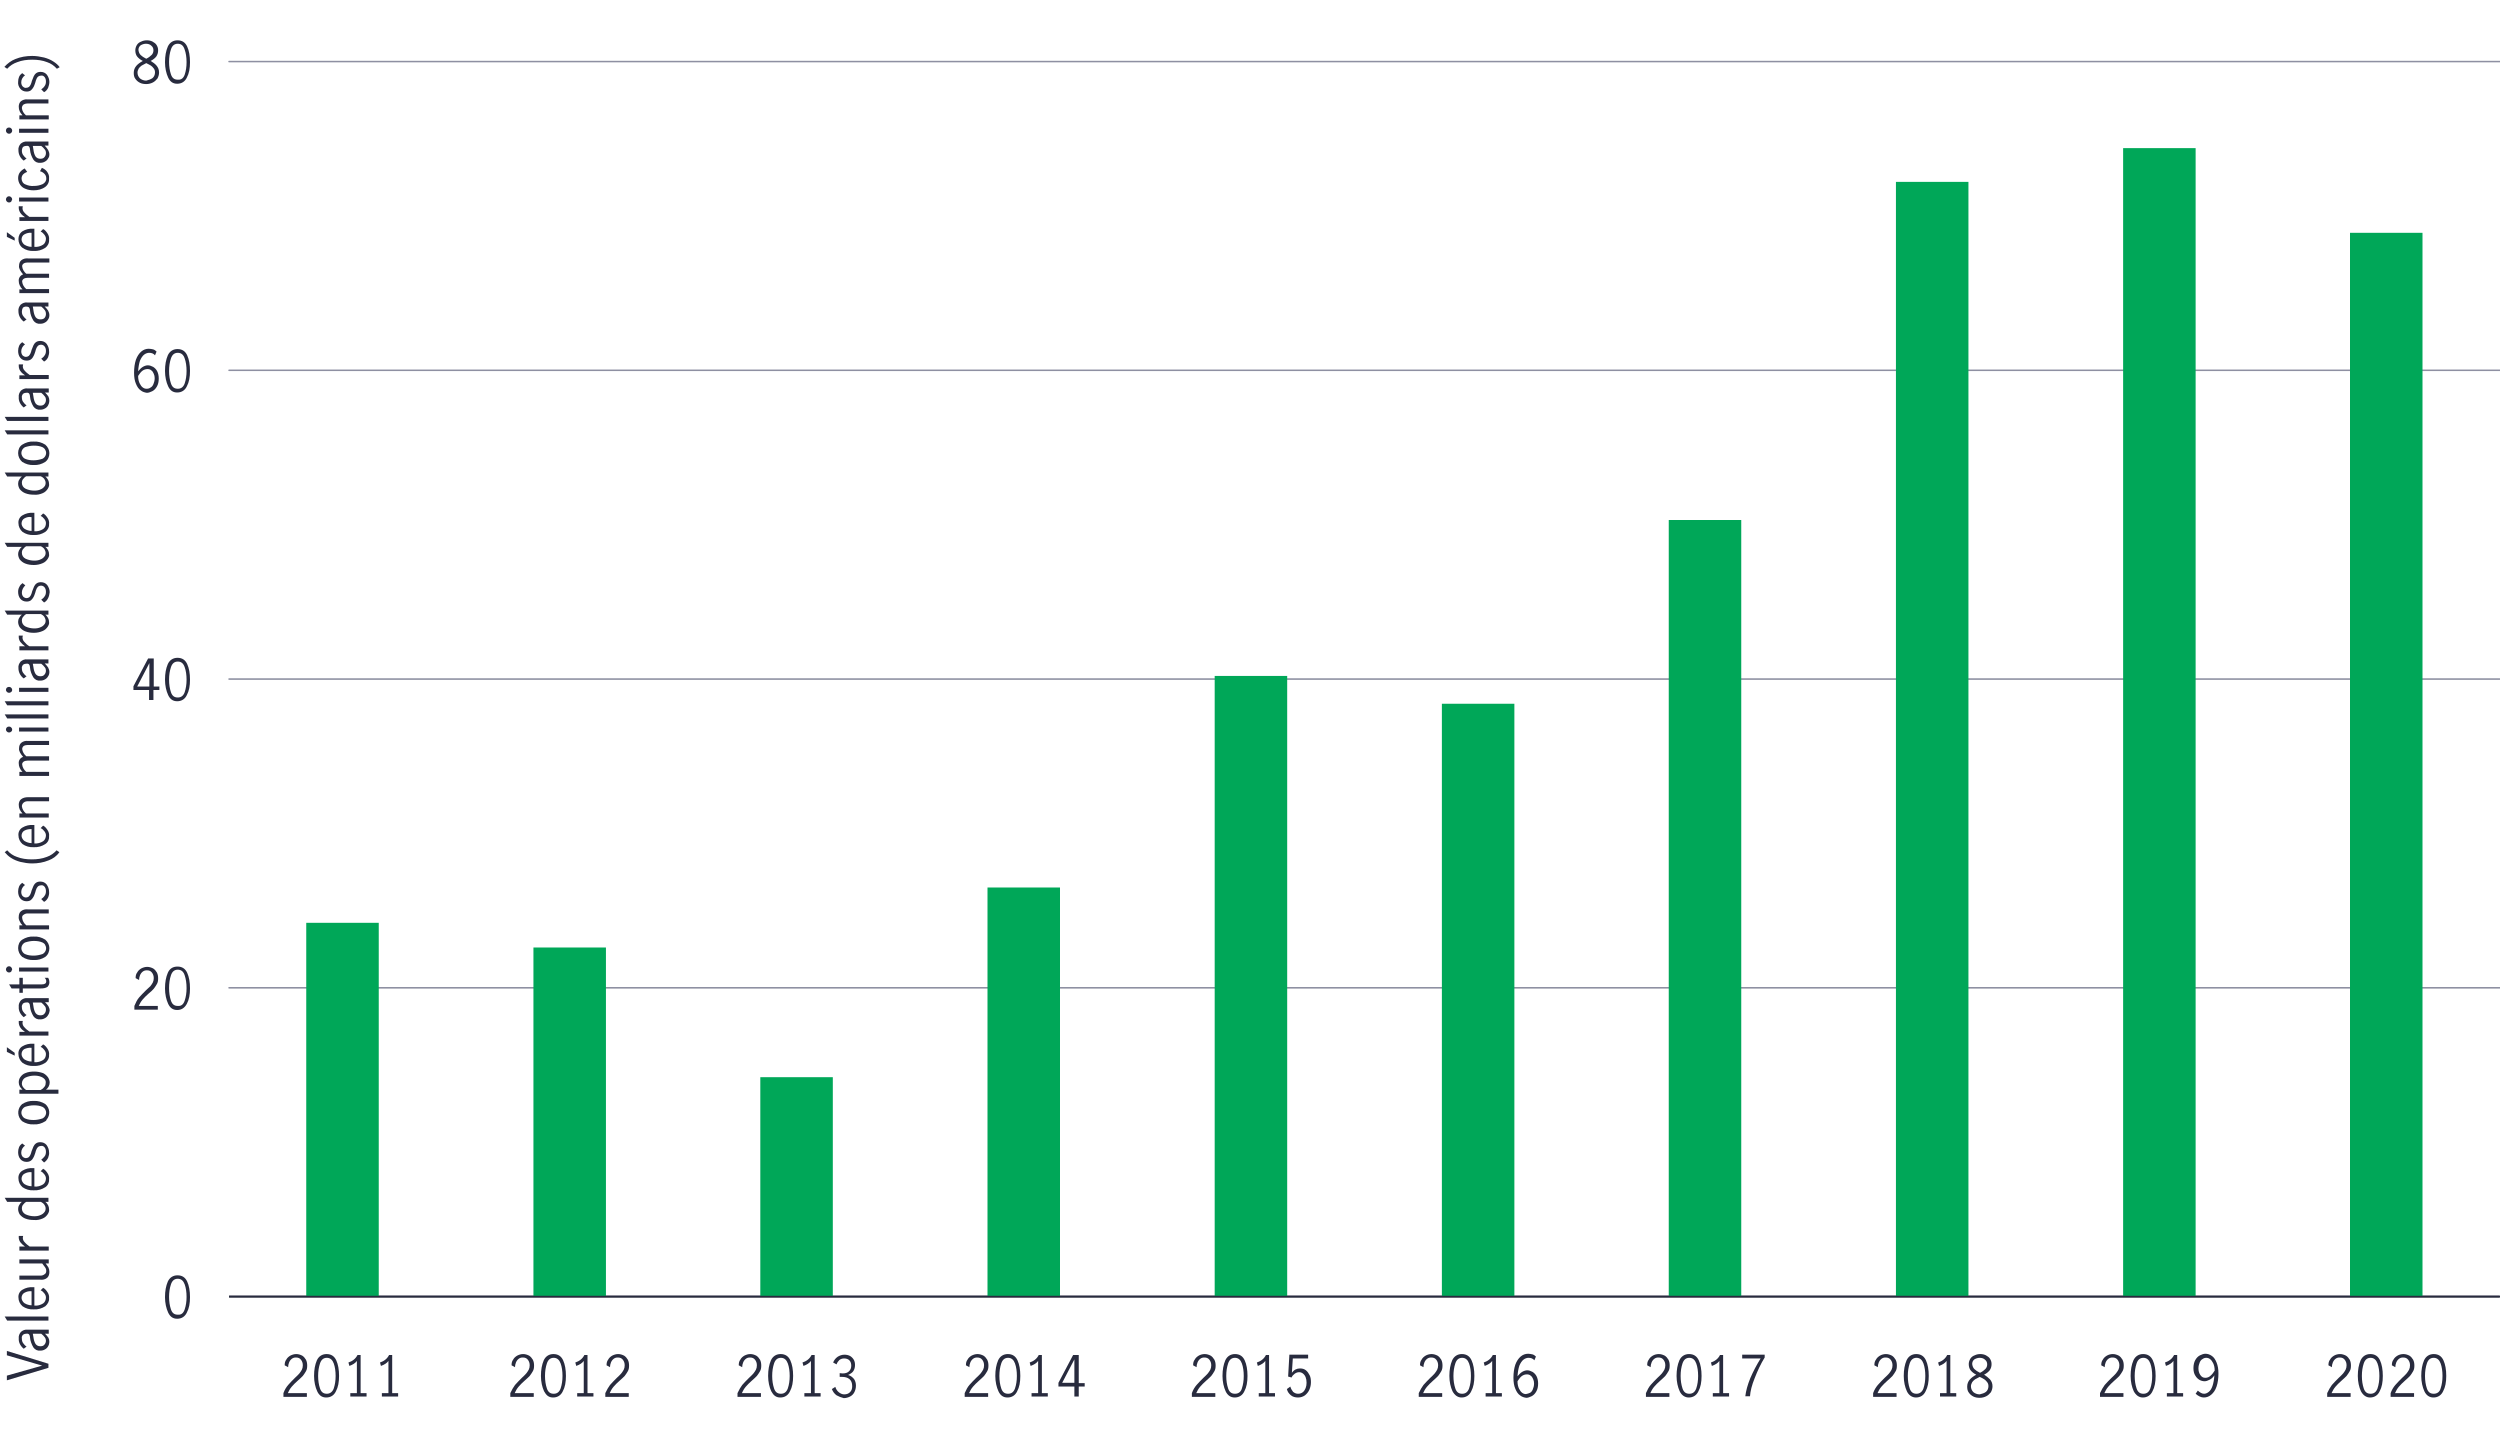 <?xml version="1.0" encoding="utf-8"?>
<!-- Generator: Adobe Illustrator 25.1.0, SVG Export Plug-In . SVG Version: 6.00 Build 0)  -->
<svg version="1.1" id="_5" xmlns="http://www.w3.org/2000/svg" xmlns:xlink="http://www.w3.org/1999/xlink" x="0px" y="0px"
	 viewBox="0 0 800 460.5" style="enable-background:new 0 0 800 460.5;" xml:space="preserve">
<style type="text/css">
	.st0{fill:none;stroke:#282B3E;stroke-width:0.5;stroke-miterlimit:10;}
	.st1{enable-background:new    ;}
	.st2{fill:#282B3E;}
	.st3{fill:none;stroke:#8E90A2;stroke-width:0.5;stroke-linecap:round;stroke-linejoin:round;}
	.st4{fill:#00A758;}
</style>
<g>
	<line class="st0" x1="73.3" y1="414.9" x2="800" y2="414.9"/>
	<g class="st1">
		<path class="st2" d="M53.8,420c-0.6-1.3-1-3-1-4.9c0-2,0.3-3.6,0.9-5c0.6-1.3,1.7-2,3.1-2c1.5,0,2.5,0.7,3.1,2
			c0.6,1.3,0.9,3,0.9,5c0,2-0.3,3.6-1,4.9c-0.6,1.3-1.7,2-3.1,2S54.4,421.3,53.8,420z M59.1,419c0.4-1.2,0.6-2.5,0.6-4
			c0-1.5-0.2-2.9-0.6-4s-1.1-1.8-2.2-1.8c-1.1,0-1.8,0.6-2.2,1.8c-0.4,1.2-0.6,2.5-0.6,4c0,1.5,0.2,2.8,0.6,4
			c0.4,1.2,1.1,1.7,2.2,1.7C58,420.8,58.7,420.2,59.1,419z"/>
	</g>
	<g class="st1">
		<path class="st2" d="M44.5,319.2c0.6-0.7,1.3-1.4,2.2-2.3c0.6-0.5,1-1,1.4-1.3c0.3-0.4,0.6-0.8,0.8-1.2c0.2-0.4,0.3-0.9,0.3-1.4
			c0-0.7-0.2-1.3-0.6-1.8s-0.9-0.7-1.6-0.7c-0.5,0-0.9,0.1-1.3,0.4c-0.4,0.3-0.7,0.7-0.9,1.2c-0.2,0.5-0.3,1-0.3,1.5l-1.1-0.6
			c0-0.7,0.1-1.3,0.5-1.8c0.3-0.6,0.8-1,1.3-1.3c0.6-0.3,1.2-0.5,1.9-0.5c0.7,0,1.3,0.2,1.9,0.5c0.5,0.3,0.9,0.8,1.2,1.3
			c0.3,0.6,0.4,1.2,0.4,1.9c0,0.7-0.1,1.3-0.4,1.8s-0.6,1-1,1.5s-0.9,0.9-1.6,1.5c-0.8,0.7-1.5,1.4-2,2c-0.5,0.6-0.9,1.3-1.2,2h6.1
			v1.2h-7.5v-1.2C43.5,320.7,43.9,319.9,44.5,319.2z"/>
		<path class="st2" d="M53.8,321.2c-0.6-1.3-1-3-1-4.9c0-2,0.3-3.6,0.9-5s1.7-2,3.1-2c1.5,0,2.5,0.7,3.1,2c0.6,1.3,0.9,3,0.9,5
			c0,2-0.3,3.6-1,4.9s-1.7,2-3.1,2S54.4,322.5,53.8,321.2z M59.1,320.2c0.4-1.2,0.6-2.5,0.6-4c0-1.5-0.2-2.9-0.6-4.1
			c-0.4-1.2-1.1-1.8-2.2-1.8c-1.1,0-1.8,0.6-2.2,1.8c-0.4,1.2-0.6,2.5-0.6,4.1c0,1.5,0.2,2.8,0.6,4c0.4,1.2,1.1,1.7,2.2,1.7
			C58,322,58.7,321.4,59.1,320.2z"/>
	</g>
	<g class="st1">
		<path class="st2" d="M47.8,220.8h-5.1v-1.2l4.7-8.9h1.8v9H51v1.1h-1.9v3.2h-1.4V220.8z M47.8,219.7v-7.5h0l-3.9,7.5H47.8z"/>
		<path class="st2" d="M53.8,222.4c-0.6-1.3-1-3-1-4.9c0-2,0.3-3.6,0.9-5c0.6-1.3,1.7-2,3.1-2c1.5,0,2.5,0.7,3.1,2
			c0.6,1.3,0.9,3,0.9,5c0,2-0.3,3.6-1,4.9c-0.6,1.3-1.7,2-3.1,2S54.4,223.7,53.8,222.4z M59.1,221.5c0.4-1.2,0.6-2.5,0.6-4
			c0-1.5-0.2-2.9-0.6-4c-0.4-1.2-1.1-1.8-2.2-1.8c-1.1,0-1.8,0.6-2.2,1.8c-0.4,1.2-0.6,2.5-0.6,4c0,1.5,0.2,2.8,0.6,4
			c0.4,1.2,1.1,1.7,2.2,1.7C58,223.2,58.7,222.6,59.1,221.5z"/>
	</g>
	<g class="st1">
		<path class="st2" d="M45,124.9c-0.6-0.4-1.1-1.1-1.5-2.1c-0.4-0.9-0.6-2.1-0.6-3.5c0-1.6,0.2-3,0.6-4.2c0.4-1.1,1-2,1.7-2.6
			s1.5-0.9,2.4-0.9c0.5,0,0.9,0.1,1.4,0.2c0.4,0.1,0.8,0.4,1.1,0.7l-0.5,1.2c-0.5-0.6-1.1-0.8-1.9-0.8c-0.5,0-1.1,0.2-1.6,0.6
			c-0.5,0.4-0.9,1-1.3,1.9c-0.3,0.9-0.5,2-0.6,3.4c0.5-0.6,1-1.1,1.5-1.4c0.5-0.3,1.1-0.5,1.6-0.5c0.6,0,1.1,0.2,1.7,0.5
			c0.5,0.3,1,0.8,1.3,1.4c0.3,0.6,0.5,1.4,0.5,2.3c0,1.1-0.2,1.9-0.6,2.6c-0.4,0.7-0.9,1.2-1.5,1.5c-0.6,0.3-1.2,0.5-1.7,0.5
			C46.3,125.6,45.6,125.4,45,124.9z M48.2,124c0.4-0.2,0.7-0.6,0.9-1.1c0.2-0.5,0.4-1.1,0.4-1.9c0-0.5-0.1-1-0.3-1.4
			c-0.2-0.5-0.4-0.8-0.8-1.1c-0.3-0.3-0.8-0.4-1.2-0.4c-0.6,0-1.2,0.2-1.7,0.6c-0.5,0.4-0.9,1-1.3,1.6c0,1,0.2,1.8,0.5,2.4
			c0.3,0.6,0.6,1,1,1.3c0.4,0.3,0.8,0.4,1.2,0.4C47.4,124.4,47.8,124.3,48.2,124z"/>
		<path class="st2" d="M53.8,123.6c-0.6-1.3-1-3-1-4.9c0-2,0.3-3.6,0.9-5c0.6-1.3,1.7-2,3.1-2c1.5,0,2.5,0.7,3.1,2
			c0.6,1.3,0.9,3,0.9,5c0,2-0.3,3.6-1,4.9c-0.6,1.3-1.7,2-3.1,2S54.4,124.9,53.8,123.6z M59.1,122.7c0.4-1.2,0.6-2.5,0.6-4
			c0-1.5-0.2-2.9-0.6-4c-0.4-1.2-1.1-1.8-2.2-1.8c-1.1,0-1.8,0.6-2.2,1.8c-0.4,1.2-0.6,2.5-0.6,4c0,1.5,0.2,2.8,0.6,4
			c0.4,1.2,1.1,1.7,2.2,1.7C58,124.4,58.7,123.8,59.1,122.7z"/>
	</g>
	<g class="st1">
		<path class="st2" d="M50.1,21c0.5,0.6,0.8,1.3,0.8,2.2c0,0.7-0.2,1.3-0.5,1.9c-0.4,0.5-0.9,1-1.5,1.3c-0.6,0.3-1.3,0.5-2.1,0.5
			c-0.7,0-1.4-0.1-2-0.4c-0.6-0.3-1.1-0.7-1.5-1.3c-0.4-0.5-0.5-1.2-0.5-1.9c0-0.9,0.3-1.6,0.8-2.2c0.5-0.6,1.2-1.1,2.1-1.6
			c-0.8-0.4-1.4-0.9-1.8-1.4c-0.4-0.5-0.6-1.2-0.6-2c0-0.6,0.2-1.2,0.5-1.7c0.3-0.5,0.8-0.9,1.4-1.1c0.6-0.3,1.2-0.4,1.8-0.4
			c0.6,0,1.2,0.1,1.8,0.4c0.5,0.3,1,0.6,1.3,1.1s0.5,1,0.5,1.7c0,0.8-0.2,1.4-0.6,2c-0.4,0.5-1,1-1.8,1.4
			C48.9,19.9,49.6,20.4,50.1,21z M48.8,25c0.5-0.4,0.8-1.1,0.8-1.8c0-0.5-0.1-0.9-0.4-1.3c-0.3-0.4-0.6-0.7-0.9-0.9
			s-0.9-0.5-1.5-0.8c-0.6,0.3-1.1,0.6-1.5,0.8c-0.4,0.3-0.7,0.6-0.9,0.9c-0.2,0.4-0.4,0.8-0.4,1.3c0,0.8,0.3,1.4,0.8,1.9
			c0.5,0.4,1.2,0.7,2,0.7C47.6,25.6,48.2,25.4,48.8,25z M45,17.6c0.4,0.4,1,0.8,1.8,1.2c0.8-0.4,1.3-0.8,1.7-1.2
			c0.4-0.4,0.6-0.9,0.6-1.5c0-0.6-0.2-1.1-0.7-1.5c-0.4-0.4-1-0.6-1.7-0.6c-0.6,0-1.2,0.2-1.7,0.5c-0.5,0.4-0.7,0.9-0.7,1.5
			C44.4,16.7,44.6,17.2,45,17.6z"/>
		<path class="st2" d="M53.8,24.8c-0.6-1.3-1-3-1-4.9c0-2,0.3-3.6,0.9-5c0.6-1.3,1.7-2,3.1-2c1.5,0,2.5,0.7,3.1,2
			c0.6,1.3,0.9,3,0.9,5c0,2-0.3,3.6-1,4.9c-0.6,1.3-1.7,2-3.1,2S54.4,26.1,53.8,24.8z M59.1,23.9c0.4-1.2,0.6-2.5,0.6-4
			c0-1.5-0.2-2.9-0.6-4C58.7,14.6,58,14,56.9,14c-1.1,0-1.8,0.6-2.2,1.8c-0.4,1.2-0.6,2.5-0.6,4c0,1.5,0.2,2.8,0.6,4
			c0.4,1.2,1.1,1.7,2.2,1.7C58,25.6,58.7,25,59.1,23.9z"/>
	</g>
	<line class="st0" x1="73.3" y1="414.9" x2="800" y2="414.9"/>
	<line class="st3" x1="73.3" y1="316.1" x2="800" y2="316.1"/>
	<line class="st3" x1="73.3" y1="217.3" x2="800" y2="217.3"/>
	<line class="st3" x1="73.3" y1="118.5" x2="800" y2="118.5"/>
	<line class="st3" x1="73.3" y1="19.7" x2="800" y2="19.7"/>
	<rect x="98" y="295.3" class="st4" width="23.2" height="119.5"/>
	<rect x="170.7" y="303.2" class="st4" width="23.2" height="111.6"/>
	<rect x="243.3" y="344.7" class="st4" width="23.2" height="70.1"/>
	<rect x="316" y="284" class="st4" width="23.2" height="130.9"/>
	<rect x="388.7" y="216.3" class="st4" width="23.2" height="198.6"/>
	<rect x="461.4" y="225.2" class="st4" width="23.2" height="189.7"/>
	<rect x="534" y="166.4" class="st4" width="23.2" height="248.5"/>
	<rect x="606.7" y="58.2" class="st4" width="23.2" height="356.6"/>
	<rect x="679.4" y="47.4" class="st4" width="23.2" height="367.5"/>
	<rect x="752" y="74.5" class="st4" width="23.2" height="340.4"/>
	<g class="st1">
		<path class="st2" d="M746.2,443.2c0.6-0.7,1.3-1.4,2.2-2.3c0.6-0.5,1-1,1.4-1.4c0.3-0.4,0.6-0.8,0.8-1.2c0.2-0.4,0.3-0.9,0.3-1.4
			c0-0.7-0.2-1.3-0.6-1.8c-0.4-0.5-0.9-0.7-1.6-0.7c-0.5,0-0.9,0.1-1.3,0.4c-0.4,0.3-0.7,0.7-0.9,1.2c-0.2,0.5-0.3,1-0.3,1.5
			l-1.1-0.6c0-0.7,0.1-1.3,0.5-1.8c0.3-0.6,0.8-1,1.3-1.3s1.2-0.5,1.9-0.5c0.7,0,1.3,0.2,1.9,0.5c0.5,0.3,0.9,0.8,1.2,1.3
			c0.3,0.6,0.4,1.2,0.4,1.9c0,0.7-0.1,1.3-0.4,1.8c-0.3,0.5-0.6,1-1,1.5c-0.4,0.4-0.9,0.9-1.6,1.5c-0.8,0.7-1.5,1.4-2,2
			c-0.5,0.6-0.9,1.3-1.2,2h6.1v1.2h-7.5v-1.2C745.2,444.7,745.7,443.9,746.2,443.2z"/>
		<path class="st2" d="M755.5,445.2c-0.6-1.3-1-3-1-4.9c0-2,0.3-3.6,0.9-5c0.6-1.3,1.7-2,3.1-2c1.5,0,2.5,0.7,3.1,2
			c0.6,1.3,0.9,3,0.9,5c0,2-0.3,3.6-1,4.9c-0.6,1.3-1.7,2-3.1,2C757.2,447.2,756.2,446.5,755.5,445.2z M760.8,444.3
			c0.4-1.2,0.6-2.5,0.6-4c0-1.5-0.2-2.9-0.6-4s-1.1-1.8-2.2-1.8c-1.1,0-1.8,0.6-2.2,1.8c-0.4,1.2-0.6,2.5-0.6,4c0,1.5,0.2,2.8,0.6,4
			s1.1,1.7,2.2,1.7C759.7,446,760.4,445.4,760.8,444.3z"/>
		<path class="st2" d="M766.5,443.2c0.6-0.7,1.3-1.4,2.2-2.3c0.6-0.5,1-1,1.4-1.4c0.3-0.4,0.6-0.8,0.8-1.2c0.2-0.4,0.3-0.9,0.3-1.4
			c0-0.7-0.2-1.3-0.6-1.8c-0.4-0.5-0.9-0.7-1.6-0.7c-0.5,0-0.9,0.1-1.3,0.4c-0.4,0.3-0.7,0.7-0.9,1.2c-0.2,0.5-0.3,1-0.3,1.5
			l-1.1-0.6c0-0.7,0.1-1.3,0.5-1.8c0.3-0.6,0.8-1,1.3-1.3s1.2-0.5,1.9-0.5c0.7,0,1.3,0.2,1.9,0.5c0.5,0.3,0.9,0.8,1.2,1.3
			c0.3,0.6,0.4,1.2,0.4,1.9c0,0.7-0.1,1.3-0.4,1.8c-0.3,0.5-0.6,1-1,1.5c-0.4,0.4-0.9,0.9-1.6,1.5c-0.8,0.7-1.5,1.4-2,2
			c-0.5,0.6-0.9,1.3-1.2,2h6.1v1.2h-7.5v-1.2C765.4,444.7,765.9,443.9,766.5,443.2z"/>
		<path class="st2" d="M775.8,445.2c-0.6-1.3-1-3-1-4.9c0-2,0.3-3.6,0.9-5c0.6-1.3,1.7-2,3.1-2c1.5,0,2.5,0.7,3.1,2
			c0.6,1.3,0.9,3,0.9,5c0,2-0.3,3.6-1,4.9c-0.6,1.3-1.7,2-3.1,2C777.4,447.2,776.4,446.5,775.8,445.2z M781,444.3
			c0.4-1.2,0.6-2.5,0.6-4c0-1.5-0.2-2.9-0.6-4s-1.1-1.8-2.2-1.8c-1.1,0-1.8,0.6-2.2,1.8c-0.4,1.2-0.6,2.5-0.6,4c0,1.5,0.2,2.8,0.6,4
			s1.1,1.7,2.2,1.7C779.9,446,780.7,445.4,781,444.3z"/>
	</g>
	<g class="st1">
		<path class="st2" d="M673.5,443.2c0.6-0.7,1.3-1.4,2.2-2.3c0.6-0.5,1-1,1.4-1.4c0.3-0.4,0.6-0.8,0.8-1.2c0.2-0.4,0.3-0.9,0.3-1.4
			c0-0.7-0.2-1.3-0.6-1.8c-0.4-0.5-0.9-0.7-1.6-0.7c-0.5,0-0.9,0.1-1.3,0.4c-0.4,0.3-0.7,0.7-0.9,1.2c-0.2,0.5-0.3,1-0.3,1.5
			l-1.1-0.6c0-0.7,0.1-1.3,0.5-1.8c0.3-0.6,0.8-1,1.3-1.3s1.2-0.5,1.9-0.5c0.7,0,1.3,0.2,1.9,0.5c0.5,0.3,0.9,0.8,1.2,1.3
			c0.3,0.6,0.4,1.2,0.4,1.9c0,0.7-0.1,1.3-0.4,1.8c-0.3,0.5-0.6,1-1,1.5c-0.4,0.4-0.9,0.9-1.6,1.5c-0.8,0.7-1.5,1.4-2,2
			c-0.5,0.6-0.9,1.3-1.2,2h6.1v1.2h-7.5v-1.2C672.5,444.7,673,443.9,673.5,443.2z"/>
		<path class="st2" d="M682.8,445.2c-0.6-1.3-1-3-1-4.9c0-2,0.3-3.6,0.9-5c0.6-1.3,1.7-2,3.1-2c1.5,0,2.5,0.7,3.1,2
			c0.6,1.3,0.9,3,0.9,5c0,2-0.3,3.6-1,4.9c-0.6,1.3-1.7,2-3.1,2C684.5,447.2,683.5,446.5,682.8,445.2z M688.1,444.3
			c0.4-1.2,0.6-2.5,0.6-4c0-1.5-0.2-2.9-0.6-4s-1.1-1.8-2.2-1.8c-1.1,0-1.8,0.6-2.2,1.8c-0.4,1.2-0.6,2.5-0.6,4c0,1.5,0.2,2.8,0.6,4
			s1.1,1.7,2.2,1.7C687,446,687.7,445.4,688.1,444.3z"/>
		<path class="st2" d="M695.5,445.8v-10.3c-0.5,0.7-1.3,1.2-2.4,1.6l-0.3-1.1c0.6-0.2,1.2-0.5,1.7-0.9s0.9-0.9,1.2-1.5h1v12.2h1.9
			v1.1h-5.2v-1.1H695.5z"/>
		<path class="st2" d="M702.6,446l0.7-1c0.7,0.6,1.3,1,2,1c0.5,0,1-0.2,1.5-0.6c0.5-0.4,0.9-1,1.2-1.9c0.3-0.9,0.5-2,0.6-3.4
			c-0.4,0.6-0.9,1.1-1.5,1.4s-1.1,0.5-1.6,0.5c-0.5,0-1-0.1-1.6-0.4c-0.5-0.3-1-0.7-1.4-1.4c-0.4-0.6-0.6-1.4-0.6-2.4
			c0-1,0.2-1.9,0.6-2.6c0.4-0.7,0.9-1.2,1.5-1.5c0.6-0.3,1.2-0.5,1.7-0.5c0.7,0,1.4,0.2,2.1,0.7c0.6,0.4,1.1,1.1,1.5,2.1
			s0.6,2.1,0.6,3.5c0,1.6-0.2,3-0.6,4.2c-0.4,1.2-1,2-1.7,2.6c-0.7,0.6-1.5,0.9-2.4,0.9C704.4,447.2,703.5,446.8,702.6,446z
			 M707.4,440.2c0.5-0.4,0.9-1,1.3-1.6c0-1-0.2-1.8-0.5-2.4c-0.3-0.6-0.6-1-1-1.3c-0.4-0.3-0.8-0.4-1.2-0.4c-0.4,0-0.8,0.1-1.2,0.4
			c-0.4,0.2-0.7,0.6-0.9,1.1s-0.4,1.1-0.4,1.9c0,0.8,0.2,1.5,0.6,2.1c0.4,0.6,0.9,0.9,1.6,0.9C706.3,440.9,706.9,440.7,707.4,440.2z
			"/>
	</g>
	<g class="st1">
		<path class="st2" d="M600.9,443.2c0.6-0.7,1.3-1.4,2.2-2.3c0.6-0.5,1-1,1.4-1.4c0.3-0.4,0.6-0.8,0.8-1.2c0.2-0.4,0.3-0.9,0.3-1.4
			c0-0.7-0.2-1.3-0.6-1.8c-0.4-0.5-0.9-0.7-1.6-0.7c-0.5,0-0.9,0.1-1.3,0.4c-0.4,0.3-0.7,0.7-0.9,1.2c-0.2,0.5-0.3,1-0.3,1.5
			l-1.1-0.6c0-0.7,0.1-1.3,0.5-1.8c0.3-0.6,0.8-1,1.3-1.3s1.2-0.5,1.9-0.5c0.7,0,1.3,0.2,1.9,0.5c0.5,0.3,0.9,0.8,1.2,1.3
			c0.3,0.6,0.4,1.2,0.4,1.9c0,0.7-0.1,1.3-0.4,1.8c-0.3,0.5-0.6,1-1,1.5c-0.4,0.4-0.9,0.9-1.6,1.5c-0.8,0.7-1.5,1.4-2,2
			c-0.5,0.6-0.9,1.3-1.2,2h6.1v1.2h-7.5v-1.2C599.8,444.7,600.3,443.9,600.9,443.2z"/>
		<path class="st2" d="M610.2,445.2c-0.6-1.3-1-3-1-4.9c0-2,0.3-3.6,0.9-5c0.6-1.3,1.7-2,3.1-2c1.5,0,2.5,0.7,3.1,2
			c0.6,1.3,0.9,3,0.9,5c0,2-0.3,3.6-1,4.9c-0.6,1.3-1.7,2-3.1,2C611.9,447.2,610.8,446.5,610.2,445.2z M615.5,444.3
			c0.4-1.2,0.6-2.5,0.6-4c0-1.5-0.2-2.9-0.6-4s-1.1-1.8-2.2-1.8c-1.1,0-1.8,0.6-2.2,1.8c-0.4,1.2-0.6,2.5-0.6,4c0,1.5,0.2,2.8,0.6,4
			s1.1,1.7,2.2,1.7C614.3,446,615.1,445.4,615.5,444.3z"/>
		<path class="st2" d="M622.9,445.8v-10.3c-0.5,0.7-1.3,1.2-2.4,1.6l-0.3-1.1c0.6-0.2,1.2-0.5,1.7-0.9s0.9-0.9,1.2-1.5h1v12.2h1.9
			v1.1h-5.2v-1.1H622.9z"/>
		<path class="st2" d="M636.8,441.4c0.5,0.6,0.8,1.3,0.8,2.2c0,0.7-0.2,1.3-0.5,1.9c-0.4,0.5-0.9,1-1.5,1.3s-1.3,0.5-2.1,0.5
			c-0.7,0-1.4-0.1-2-0.4c-0.6-0.3-1.1-0.7-1.5-1.3c-0.4-0.5-0.5-1.2-0.5-1.9c0-0.9,0.3-1.6,0.8-2.2c0.5-0.6,1.2-1.1,2.1-1.6
			c-0.8-0.4-1.4-0.9-1.8-1.4c-0.4-0.5-0.6-1.2-0.6-2c0-0.6,0.2-1.2,0.5-1.7s0.8-0.9,1.4-1.1c0.6-0.3,1.2-0.4,1.8-0.4
			c0.6,0,1.2,0.1,1.8,0.4c0.5,0.3,1,0.6,1.3,1.1c0.3,0.5,0.5,1,0.5,1.7c0,0.8-0.2,1.4-0.6,2c-0.4,0.5-1,1-1.8,1.4
			C635.6,440.3,636.3,440.9,636.8,441.4z M635.5,445.4c0.5-0.4,0.8-1.1,0.8-1.8c0-0.5-0.1-0.9-0.4-1.3c-0.3-0.4-0.6-0.7-0.9-0.9
			c-0.4-0.3-0.9-0.5-1.5-0.8c-0.6,0.3-1.1,0.6-1.5,0.8c-0.4,0.3-0.7,0.6-0.9,0.9c-0.2,0.4-0.4,0.8-0.4,1.3c0,0.8,0.3,1.4,0.8,1.9
			c0.5,0.4,1.2,0.7,2,0.7C634.3,446,635,445.8,635.5,445.4z M631.8,438.1c0.4,0.4,1,0.8,1.8,1.2c0.8-0.4,1.3-0.8,1.7-1.2
			c0.4-0.4,0.6-0.9,0.6-1.5c0-0.6-0.2-1.1-0.7-1.5c-0.4-0.4-1-0.6-1.7-0.6c-0.6,0-1.2,0.2-1.7,0.5c-0.5,0.4-0.7,0.9-0.7,1.5
			C631.2,437.2,631.4,437.7,631.8,438.1z"/>
	</g>
	<g class="st1">
		<path class="st2" d="M528.2,443.2c0.6-0.7,1.3-1.4,2.2-2.3c0.6-0.5,1-1,1.4-1.4c0.3-0.4,0.6-0.8,0.8-1.2c0.2-0.4,0.3-0.9,0.3-1.4
			c0-0.7-0.2-1.3-0.6-1.8c-0.4-0.5-0.9-0.7-1.6-0.7c-0.5,0-0.9,0.1-1.3,0.4c-0.4,0.3-0.7,0.7-0.9,1.2c-0.2,0.5-0.3,1-0.3,1.5
			l-1.1-0.6c0-0.7,0.1-1.3,0.5-1.8c0.3-0.6,0.8-1,1.3-1.3s1.2-0.5,1.9-0.5c0.7,0,1.3,0.2,1.9,0.5c0.5,0.3,0.9,0.8,1.2,1.3
			c0.3,0.6,0.4,1.2,0.4,1.9c0,0.7-0.1,1.3-0.4,1.8c-0.3,0.5-0.6,1-1,1.5c-0.4,0.4-0.9,0.9-1.6,1.5c-0.8,0.7-1.5,1.4-2,2
			c-0.5,0.6-0.9,1.3-1.2,2h6.1v1.2h-7.5v-1.2C527.2,444.7,527.6,443.9,528.2,443.2z"/>
		<path class="st2" d="M537.5,445.2c-0.6-1.3-1-3-1-4.9c0-2,0.3-3.6,0.9-5c0.6-1.3,1.7-2,3.1-2c1.5,0,2.5,0.7,3.1,2
			c0.6,1.3,0.9,3,0.9,5c0,2-0.3,3.6-1,4.9c-0.6,1.3-1.7,2-3.1,2C539.2,447.2,538.1,446.5,537.5,445.2z M542.8,444.3
			c0.4-1.2,0.6-2.5,0.6-4c0-1.5-0.2-2.9-0.6-4s-1.1-1.8-2.2-1.8c-1.1,0-1.8,0.6-2.2,1.8c-0.4,1.2-0.6,2.5-0.6,4c0,1.5,0.2,2.8,0.6,4
			s1.1,1.7,2.2,1.7C541.7,446,542.4,445.4,542.8,444.3z"/>
		<path class="st2" d="M550.2,445.8v-10.3c-0.5,0.7-1.3,1.2-2.4,1.6l-0.3-1.1c0.6-0.2,1.2-0.5,1.7-0.9s0.9-0.9,1.2-1.5h1v12.2h1.9
			v1.1h-5.2v-1.1H550.2z"/>
		<path class="st2" d="M560.1,441c0.9-2.1,2-4.2,3.3-6.3h-5.9v-1.2h7.2v0.9c-1.3,2.1-2.3,4.3-3.2,6.6c-0.9,2.2-1.4,4.2-1.5,5.8h-1.5
			C558.7,445.1,559.2,443.2,560.1,441z"/>
	</g>
	<g class="st1">
		<path class="st2" d="M455.5,443.2c0.6-0.7,1.3-1.4,2.2-2.3c0.6-0.5,1-1,1.4-1.4c0.3-0.4,0.6-0.8,0.8-1.2c0.2-0.4,0.3-0.9,0.3-1.4
			c0-0.7-0.2-1.3-0.6-1.8c-0.4-0.5-0.9-0.7-1.6-0.7c-0.5,0-0.9,0.1-1.3,0.4c-0.4,0.3-0.7,0.7-0.9,1.2c-0.2,0.5-0.3,1-0.3,1.5
			l-1.1-0.6c0-0.7,0.1-1.3,0.5-1.8c0.3-0.6,0.8-1,1.3-1.3s1.2-0.5,1.9-0.5c0.7,0,1.3,0.2,1.9,0.5c0.5,0.3,0.9,0.8,1.2,1.3
			c0.3,0.6,0.4,1.2,0.4,1.9c0,0.7-0.1,1.3-0.4,1.8c-0.3,0.5-0.6,1-1,1.5c-0.4,0.4-0.9,0.9-1.6,1.5c-0.8,0.7-1.5,1.4-2,2
			c-0.5,0.6-0.9,1.3-1.2,2h6.1v1.2h-7.5v-1.2C454.5,444.7,455,443.9,455.5,443.2z"/>
		<path class="st2" d="M464.8,445.2c-0.6-1.3-1-3-1-4.9c0-2,0.3-3.6,0.9-5c0.6-1.3,1.7-2,3.1-2c1.5,0,2.5,0.7,3.1,2
			c0.6,1.3,0.9,3,0.9,5c0,2-0.3,3.6-1,4.9c-0.6,1.3-1.7,2-3.1,2C466.5,447.2,465.5,446.5,464.8,445.2z M470.1,444.3
			c0.4-1.2,0.6-2.5,0.6-4c0-1.5-0.2-2.9-0.6-4s-1.1-1.8-2.2-1.8c-1.1,0-1.8,0.6-2.2,1.8c-0.4,1.2-0.6,2.5-0.6,4c0,1.5,0.2,2.8,0.6,4
			s1.1,1.7,2.2,1.7C469,446,469.7,445.4,470.1,444.3z"/>
		<path class="st2" d="M477.5,445.8v-10.3c-0.5,0.7-1.3,1.2-2.4,1.6l-0.3-1.1c0.6-0.2,1.2-0.5,1.7-0.9s0.9-0.9,1.2-1.5h1v12.2h1.9
			v1.1h-5.2v-1.1H477.5z"/>
		<path class="st2" d="M486.4,446.5c-0.6-0.4-1.1-1.1-1.5-2.1c-0.4-0.9-0.6-2.1-0.6-3.5c0-1.6,0.2-3,0.6-4.2c0.4-1.1,1-2,1.7-2.6
			c0.7-0.6,1.5-0.9,2.4-0.9c0.5,0,0.9,0.1,1.4,0.2c0.4,0.1,0.8,0.4,1.1,0.7l-0.5,1.2c-0.5-0.6-1.1-0.8-1.9-0.8
			c-0.5,0-1.1,0.2-1.6,0.6c-0.5,0.4-0.9,1-1.3,1.9c-0.3,0.9-0.5,2-0.6,3.4c0.5-0.6,1-1.1,1.5-1.4c0.5-0.3,1.1-0.5,1.6-0.5
			c0.6,0,1.1,0.2,1.7,0.5c0.5,0.3,1,0.8,1.3,1.4c0.3,0.6,0.5,1.4,0.5,2.3c0,1.1-0.2,1.9-0.6,2.6c-0.4,0.7-0.9,1.2-1.5,1.5
			c-0.6,0.3-1.2,0.5-1.7,0.5C487.7,447.2,487,447,486.4,446.5z M489.6,445.7c0.4-0.2,0.7-0.6,0.9-1.1c0.2-0.5,0.4-1.1,0.4-1.9
			c0-0.5-0.1-1-0.3-1.4c-0.2-0.5-0.4-0.8-0.8-1.1c-0.3-0.3-0.8-0.4-1.2-0.4c-0.6,0-1.2,0.2-1.7,0.6c-0.5,0.4-0.9,1-1.3,1.6
			c0,1,0.2,1.8,0.5,2.4c0.3,0.6,0.6,1,1,1.3s0.8,0.4,1.2,0.4C488.8,446,489.2,445.9,489.6,445.7z"/>
	</g>
	<g class="st1">
		<path class="st2" d="M382.9,443.2c0.6-0.7,1.3-1.4,2.2-2.3c0.6-0.5,1-1,1.4-1.4c0.3-0.4,0.6-0.8,0.8-1.2c0.2-0.4,0.3-0.9,0.3-1.4
			c0-0.7-0.2-1.3-0.6-1.8c-0.4-0.5-0.9-0.7-1.6-0.7c-0.5,0-0.9,0.1-1.3,0.4c-0.4,0.3-0.7,0.7-0.9,1.2c-0.2,0.5-0.3,1-0.3,1.5
			l-1.1-0.6c0-0.7,0.1-1.3,0.5-1.8c0.3-0.6,0.8-1,1.3-1.3s1.2-0.5,1.9-0.5c0.7,0,1.3,0.2,1.9,0.5c0.5,0.3,0.9,0.8,1.2,1.3
			c0.3,0.6,0.4,1.2,0.4,1.9c0,0.7-0.1,1.3-0.4,1.8c-0.3,0.5-0.6,1-1,1.5c-0.4,0.4-0.9,0.9-1.6,1.5c-0.8,0.7-1.5,1.4-2,2
			c-0.5,0.6-0.9,1.3-1.2,2h6.1v1.2h-7.5v-1.2C381.8,444.7,382.3,443.9,382.9,443.2z"/>
		<path class="st2" d="M392.2,445.2c-0.6-1.3-1-3-1-4.9c0-2,0.3-3.6,0.9-5c0.6-1.3,1.7-2,3.1-2c1.5,0,2.5,0.7,3.1,2
			c0.6,1.3,0.9,3,0.9,5c0,2-0.3,3.6-1,4.9c-0.6,1.3-1.7,2-3.1,2C393.8,447.2,392.8,446.5,392.2,445.2z M397.4,444.3
			c0.4-1.2,0.6-2.5,0.6-4c0-1.5-0.2-2.9-0.6-4s-1.1-1.8-2.2-1.8c-1.1,0-1.8,0.6-2.2,1.8c-0.4,1.2-0.6,2.5-0.6,4c0,1.5,0.2,2.8,0.6,4
			s1.1,1.7,2.2,1.7C396.3,446,397.1,445.4,397.4,444.3z"/>
		<path class="st2" d="M404.9,445.8v-10.3c-0.5,0.7-1.3,1.2-2.4,1.6l-0.3-1.1c0.6-0.2,1.2-0.5,1.7-0.9s0.9-0.9,1.2-1.5h1v12.2h1.9
			v1.1h-5.2v-1.1H404.9z"/>
		<path class="st2" d="M413.1,446.5c-0.6-0.5-1.1-1.1-1.3-2l1.1-0.8c0.2,0.7,0.5,1.2,0.9,1.7c0.5,0.4,1,0.6,1.6,0.6
			c0.6,0,1.1-0.2,1.5-0.5c0.4-0.3,0.7-0.8,0.9-1.3c0.2-0.5,0.3-1.1,0.3-1.7c0-0.7-0.1-1.3-0.3-1.8c-0.2-0.5-0.5-0.9-0.9-1.2
			c-0.4-0.3-0.8-0.4-1.2-0.4c-0.5,0-1,0.2-1.4,0.5s-0.8,0.7-1,1.2l-1.1-0.3l0.4-7h6v1.2h-4.9l-0.3,4.6c0.7-1,1.6-1.4,2.6-1.4
			c0.8,0,1.4,0.2,1.9,0.6c0.5,0.4,0.9,1,1.2,1.6s0.4,1.4,0.4,2.2c0,0.9-0.2,1.7-0.5,2.4s-0.8,1.3-1.4,1.8c-0.6,0.4-1.3,0.7-2.2,0.7
			C414.5,447.2,413.7,447,413.1,446.5z"/>
	</g>
	<g class="st1">
		<path class="st2" d="M310.2,443.2c0.6-0.7,1.3-1.4,2.2-2.3c0.6-0.5,1-1,1.4-1.4c0.3-0.4,0.6-0.8,0.8-1.2c0.2-0.4,0.3-0.9,0.3-1.4
			c0-0.7-0.2-1.3-0.6-1.8c-0.4-0.5-0.9-0.7-1.6-0.7c-0.5,0-0.9,0.1-1.3,0.4s-0.7,0.7-0.9,1.2c-0.2,0.5-0.3,1-0.3,1.5l-1.1-0.6
			c0-0.7,0.1-1.3,0.5-1.8c0.3-0.6,0.8-1,1.3-1.3c0.6-0.3,1.2-0.5,1.9-0.5c0.7,0,1.3,0.2,1.9,0.5c0.5,0.3,0.9,0.8,1.2,1.3
			c0.3,0.6,0.4,1.2,0.4,1.9c0,0.7-0.1,1.3-0.4,1.8s-0.6,1-1,1.5c-0.4,0.4-0.9,0.9-1.6,1.5c-0.8,0.7-1.5,1.4-2,2
			c-0.5,0.6-0.9,1.3-1.2,2h6.1v1.2h-7.5v-1.2C309.2,444.7,309.6,443.9,310.2,443.2z"/>
		<path class="st2" d="M319.5,445.2c-0.6-1.3-1-3-1-4.9c0-2,0.3-3.6,0.9-5c0.6-1.3,1.7-2,3.1-2c1.5,0,2.5,0.7,3.1,2
			c0.6,1.3,0.9,3,0.9,5c0,2-0.3,3.6-1,4.9c-0.6,1.3-1.7,2-3.1,2S320.1,446.5,319.5,445.2z M324.8,444.3c0.4-1.2,0.6-2.5,0.6-4
			c0-1.5-0.2-2.9-0.6-4s-1.1-1.8-2.2-1.8c-1.1,0-1.8,0.6-2.2,1.8c-0.4,1.2-0.6,2.5-0.6,4c0,1.5,0.2,2.8,0.6,4
			c0.4,1.2,1.1,1.7,2.2,1.7C323.7,446,324.4,445.4,324.8,444.3z"/>
		<path class="st2" d="M332.2,445.8v-10.3c-0.5,0.7-1.3,1.2-2.4,1.6l-0.3-1.1c0.6-0.2,1.2-0.5,1.7-0.9s0.9-0.9,1.2-1.5h1v12.2h1.9
			v1.1h-5.2v-1.1H332.2z"/>
		<path class="st2" d="M343.8,443.7h-5.1v-1.2l4.7-8.9h1.8v9h1.9v1.1h-1.9v3.2h-1.4V443.7z M343.8,442.5v-7.5h0l-3.9,7.5H343.8z"/>
	</g>
	<g class="st1">
		<path class="st2" d="M237.5,443.2c0.6-0.7,1.3-1.4,2.2-2.3c0.6-0.5,1-1,1.4-1.4c0.3-0.4,0.6-0.8,0.8-1.2c0.2-0.4,0.3-0.9,0.3-1.4
			c0-0.7-0.2-1.3-0.6-1.8c-0.4-0.5-0.9-0.7-1.6-0.7c-0.5,0-0.9,0.1-1.3,0.4s-0.7,0.7-0.9,1.2c-0.2,0.5-0.3,1-0.3,1.5l-1.1-0.6
			c0-0.7,0.1-1.3,0.5-1.8c0.3-0.6,0.8-1,1.3-1.3c0.6-0.3,1.2-0.5,1.9-0.5c0.7,0,1.3,0.2,1.9,0.5c0.5,0.3,0.9,0.8,1.2,1.3
			c0.3,0.6,0.4,1.2,0.4,1.9c0,0.7-0.1,1.3-0.4,1.8s-0.6,1-1,1.5c-0.4,0.4-0.9,0.9-1.6,1.5c-0.8,0.7-1.5,1.4-2,2
			c-0.5,0.6-0.9,1.3-1.2,2h6.1v1.2h-7.5v-1.2C236.5,444.7,237,443.9,237.5,443.2z"/>
		<path class="st2" d="M246.8,445.2c-0.6-1.3-1-3-1-4.9c0-2,0.3-3.6,0.9-5c0.6-1.3,1.7-2,3.1-2c1.5,0,2.5,0.7,3.1,2
			c0.6,1.3,0.9,3,0.9,5c0,2-0.3,3.6-1,4.9c-0.6,1.3-1.7,2-3.1,2S247.5,446.5,246.8,445.2z M252.1,444.3c0.4-1.2,0.6-2.5,0.6-4
			c0-1.5-0.2-2.9-0.6-4s-1.1-1.8-2.2-1.8c-1.1,0-1.8,0.6-2.2,1.8c-0.4,1.2-0.6,2.5-0.6,4c0,1.5,0.2,2.8,0.6,4
			c0.4,1.2,1.1,1.7,2.2,1.7C251,446,251.7,445.4,252.1,444.3z"/>
		<path class="st2" d="M259.5,445.8v-10.3c-0.5,0.7-1.3,1.2-2.4,1.6l-0.3-1.1c0.6-0.2,1.2-0.5,1.7-0.9s0.9-0.9,1.2-1.5h1v12.2h1.9
			v1.1h-5.2v-1.1H259.5z"/>
		<path class="st2" d="M267.7,446.5c-0.7-0.5-1.2-1.2-1.5-2l1.1-0.7c0.2,0.7,0.6,1.3,1.1,1.7c0.5,0.4,1.1,0.7,1.7,0.7
			c0.8,0,1.4-0.2,1.9-0.7c0.5-0.5,0.7-1.1,0.7-1.9c0-1.1-0.3-1.8-0.9-2.3c-0.6-0.5-1.4-0.7-2.4-0.7c-0.3,0-0.5,0-0.7,0v-1.2
			c0.3,0,0.6,0.1,0.9,0.1c0.9,0,1.6-0.2,2.1-0.7s0.7-1.1,0.7-1.8c0-0.7-0.2-1.3-0.6-1.7s-1-0.6-1.7-0.6c-0.6,0-1.1,0.2-1.5,0.5
			c-0.4,0.4-0.7,0.8-0.9,1.4l-1.1-0.6c0.3-0.7,0.7-1.3,1.4-1.8c0.6-0.4,1.4-0.7,2.2-0.7c0.6,0,1.2,0.1,1.8,0.4
			c0.5,0.3,0.9,0.7,1.2,1.2c0.3,0.5,0.4,1.1,0.4,1.7c0,0.8-0.2,1.4-0.5,1.9c-0.3,0.5-0.9,0.9-1.7,1.3c0.8,0.2,1.4,0.7,1.9,1.3
			c0.4,0.6,0.6,1.3,0.6,2.1c0,0.8-0.2,1.5-0.5,2.1c-0.3,0.6-0.8,1.1-1.4,1.4c-0.6,0.3-1.3,0.5-2,0.5
			C269.2,447.2,268.4,446.9,267.7,446.5z"/>
	</g>
	<g class="st1">
		<path class="st2" d="M164.8,443.2c0.6-0.7,1.3-1.4,2.2-2.3c0.6-0.5,1-1,1.4-1.4c0.3-0.4,0.6-0.8,0.8-1.2c0.2-0.4,0.3-0.9,0.3-1.4
			c0-0.7-0.2-1.3-0.6-1.8c-0.4-0.5-0.9-0.7-1.6-0.7c-0.5,0-0.9,0.1-1.3,0.4s-0.7,0.7-0.9,1.2c-0.2,0.5-0.3,1-0.3,1.5l-1.1-0.6
			c0-0.7,0.1-1.3,0.5-1.8c0.3-0.6,0.8-1,1.3-1.3c0.6-0.3,1.2-0.5,1.9-0.5c0.7,0,1.3,0.2,1.9,0.5c0.5,0.3,0.9,0.8,1.2,1.3
			c0.3,0.6,0.4,1.2,0.4,1.9c0,0.7-0.1,1.3-0.4,1.8s-0.6,1-1,1.5c-0.4,0.4-0.9,0.9-1.6,1.5c-0.8,0.7-1.5,1.4-2,2
			c-0.5,0.6-0.9,1.3-1.2,2h6.1v1.2h-7.5v-1.2C163.8,444.7,164.3,443.9,164.8,443.2z"/>
		<path class="st2" d="M174.1,445.2c-0.6-1.3-1-3-1-4.9c0-2,0.3-3.6,0.9-5c0.6-1.3,1.7-2,3.1-2c1.5,0,2.5,0.7,3.1,2
			c0.6,1.3,0.9,3,0.9,5c0,2-0.3,3.6-1,4.9c-0.6,1.3-1.7,2-3.1,2S174.8,446.5,174.1,445.2z M179.4,444.3c0.4-1.2,0.6-2.5,0.6-4
			c0-1.5-0.2-2.9-0.6-4s-1.1-1.8-2.2-1.8c-1.1,0-1.8,0.6-2.2,1.8c-0.4,1.2-0.6,2.5-0.6,4c0,1.5,0.2,2.8,0.6,4
			c0.4,1.2,1.1,1.7,2.2,1.7C178.3,446,179,445.4,179.4,444.3z"/>
		<path class="st2" d="M186.8,445.8v-10.3c-0.5,0.7-1.3,1.2-2.4,1.6l-0.3-1.1c0.6-0.2,1.2-0.5,1.7-0.9s0.9-0.9,1.2-1.5h1v12.2h1.9
			v1.1h-5.2v-1.1H186.8z"/>
		<path class="st2" d="M195.2,443.2c0.6-0.7,1.3-1.4,2.2-2.3c0.6-0.5,1-1,1.4-1.4c0.3-0.4,0.6-0.8,0.8-1.2c0.2-0.4,0.3-0.9,0.3-1.4
			c0-0.7-0.2-1.3-0.6-1.8c-0.4-0.5-0.9-0.7-1.6-0.7c-0.5,0-0.9,0.1-1.3,0.4s-0.7,0.7-0.9,1.2c-0.2,0.5-0.3,1-0.3,1.5l-1.1-0.6
			c0-0.7,0.1-1.3,0.5-1.8c0.3-0.6,0.8-1,1.3-1.3c0.6-0.3,1.2-0.5,1.9-0.5c0.7,0,1.3,0.2,1.9,0.5c0.5,0.3,0.9,0.8,1.2,1.3
			c0.3,0.6,0.4,1.2,0.4,1.9c0,0.7-0.1,1.3-0.4,1.8s-0.6,1-1,1.5c-0.4,0.4-0.9,0.9-1.6,1.5c-0.8,0.7-1.5,1.4-2,2
			c-0.5,0.6-0.9,1.3-1.2,2h6.1v1.2h-7.5v-1.2C194.2,444.7,194.7,443.9,195.2,443.2z"/>
	</g>
	<g class="st1">
		<path class="st2" d="M92.2,443.2c0.6-0.7,1.3-1.4,2.2-2.3c0.6-0.5,1-1,1.4-1.4c0.3-0.4,0.6-0.8,0.8-1.2c0.2-0.4,0.3-0.9,0.3-1.4
			c0-0.7-0.2-1.3-0.6-1.8c-0.4-0.5-0.9-0.7-1.6-0.7c-0.5,0-0.9,0.1-1.3,0.4s-0.7,0.7-0.9,1.2c-0.2,0.5-0.3,1-0.3,1.5l-1.1-0.6
			c0-0.7,0.1-1.3,0.5-1.8c0.3-0.6,0.8-1,1.3-1.3c0.6-0.3,1.2-0.5,1.9-0.5c0.7,0,1.3,0.2,1.9,0.5c0.5,0.3,0.9,0.8,1.2,1.3
			c0.3,0.6,0.4,1.2,0.4,1.9c0,0.7-0.1,1.3-0.4,1.8s-0.6,1-1,1.5c-0.4,0.4-0.9,0.9-1.6,1.5c-0.8,0.7-1.5,1.4-2,2
			c-0.5,0.6-0.9,1.3-1.2,2h6.1v1.2h-7.5v-1.2C91.1,444.7,91.6,443.9,92.2,443.2z"/>
		<path class="st2" d="M101.5,445.2c-0.6-1.3-1-3-1-4.9c0-2,0.3-3.6,0.9-5c0.6-1.3,1.7-2,3.1-2c1.5,0,2.5,0.7,3.1,2
			c0.6,1.3,0.9,3,0.9,5c0,2-0.3,3.6-1,4.9c-0.6,1.3-1.7,2-3.1,2S102.1,446.5,101.5,445.2z M106.8,444.3c0.4-1.2,0.6-2.5,0.6-4
			c0-1.5-0.2-2.9-0.6-4s-1.1-1.8-2.2-1.8c-1.1,0-1.8,0.6-2.2,1.8c-0.4,1.2-0.6,2.5-0.6,4c0,1.5,0.2,2.8,0.6,4
			c0.4,1.2,1.1,1.7,2.2,1.7C105.6,446,106.4,445.4,106.8,444.3z"/>
		<path class="st2" d="M114.2,445.8v-10.3c-0.5,0.7-1.3,1.2-2.4,1.6l-0.3-1.1c0.6-0.2,1.2-0.5,1.7-0.9s0.9-0.9,1.2-1.5h1v12.2h1.9
			v1.1h-5.2v-1.1H114.2z"/>
		<path class="st2" d="M124.3,445.8v-10.3c-0.5,0.7-1.3,1.2-2.4,1.6l-0.3-1.1c0.6-0.2,1.2-0.5,1.7-0.9s0.9-0.9,1.2-1.5h1v12.2h1.9
			v1.1h-5.2v-1.1H124.3z"/>
	</g>
	<line class="st0" x1="73.3" y1="414.9" x2="799.8" y2="414.9"/>
	<path class="st2" d="M2.2,441.7v-1.5l11.3-3.2l0,0l-11.3-3.3v-1.4l13.3,4.1v1.3L2.2,441.7z"/>
	<path class="st2" d="M15.4,430.8c-0.2,0.4-0.6,0.8-1,1c-0.5,0.3-1,0.4-1.5,0.4c-0.9,0.1-1.7-0.3-2.2-1c-0.6-1-1-2.1-1.1-3.2
		c0-0.4-0.1-0.7-0.3-1c-0.2-0.2-0.6-0.3-0.9-0.2c-0.4,0-0.8,0.1-1.1,0.4c-0.3,0.3-0.4,0.8-0.3,1.2c0,0.5,0.1,1,0.4,1.4
		c0.3,0.4,0.6,0.8,1.1,1.1l-0.9,0.7c-1-0.8-1.7-2-1.6-3.3c-0.1-0.8,0.2-1.5,0.7-2.1c0.6-0.5,1.3-0.8,2.1-0.7h6.8v1.3h-1.2
		c0.4,0.4,0.8,0.8,1.1,1.3C15.9,428.9,15.9,430,15.4,430.8L15.4,430.8z M14.3,427.9c-0.3-0.4-0.7-0.8-1.1-1.1h-2.7l0,0l0.2,1.1
		c0.1,0.8,0.3,1.6,0.7,2.2c0.4,0.5,0.9,0.7,1.5,0.7c0.5,0,1-0.1,1.3-0.5c0.3-0.3,0.5-0.8,0.5-1.3C14.7,428.7,14.6,428.3,14.3,427.9z
		"/>
	<path class="st2" d="M2.3,422.6l-0.8-1.3h14v1.3H2.3z"/>
	<path class="st2" d="M14.5,418c-1.1,0.7-2.4,1.1-3.7,1c-1.3,0.1-2.6-0.3-3.6-1c-0.8-0.7-1.3-1.7-1.3-2.8c-0.1-1,0.4-2,1.3-2.5
		c1-0.6,2.2-0.9,3.4-0.8H11v5.9c1,0.1,2-0.2,2.8-0.7c0.6-0.4,0.9-1.2,0.9-1.9c0-0.5-0.2-0.9-0.5-1.3c-0.3-0.4-0.7-0.8-1.2-1l0.8-0.8
		c0.6,0.3,1,0.8,1.4,1.4c0.4,0.6,0.6,1.3,0.5,2C15.8,416.3,15.3,417.3,14.5,418z M7.8,413.7c-0.6,0.3-0.9,1-0.9,1.6
		c0,0.5,0.2,0.9,0.5,1.3c0.3,0.4,0.7,0.6,1.2,0.8c0.5,0.2,1,0.3,1.5,0.3v-4.5C9.3,413.1,8.5,413.3,7.8,413.7L7.8,413.7z"/>
	<path class="st2" d="M15.1,408.9c-0.6,0.5-1.4,0.7-2.2,0.6H6.2v-1.3h6.7c0.5,0,0.9-0.1,1.3-0.4c0.4-0.2,0.6-0.6,0.6-1.1
		c0-0.4-0.1-0.8-0.4-1.2c-0.3-0.4-0.6-0.8-0.9-1.2H6.2v-1.3h9.4v1.3h-1c0.3,0.4,0.6,0.8,0.9,1.3c0.2,0.4,0.3,0.9,0.3,1.4
		C15.8,407.8,15.6,408.4,15.1,408.9z"/>
	<path class="st2" d="M6.2,398.9H8c-0.6-0.4-1.1-0.9-1.5-1.4c-0.3-0.4-0.5-1-0.5-1.5c0-0.2,0-0.3,0-0.5h1.4c0,0.2-0.1,0.4-0.1,0.6
		c0,0.5,0.2,1,0.5,1.3c0.5,0.6,1.1,1.1,1.7,1.5h6.1v1.3H6.2V398.9z"/>
	<path class="st2" d="M15.3,388.5c-0.4,0.6-0.9,1.1-1.6,1.4c-0.9,0.4-1.9,0.6-2.8,0.5c-1,0-1.9-0.1-2.9-0.5
		c-0.7-0.3-1.2-0.7-1.7-1.3c-0.3-0.5-0.5-1.1-0.5-1.7c0-0.4,0.1-0.9,0.3-1.2c0.2-0.4,0.5-0.8,0.9-1.1H2.3l-0.8-1.3h14v1.3h-1
		c0.4,0.3,0.7,0.7,0.9,1.1c0.2,0.4,0.3,0.8,0.3,1.3C15.8,387.5,15.6,388,15.3,388.5z M14.2,385.5c-0.3-0.4-0.7-0.7-1.1-0.9H8.4
		c-0.4,0.2-0.7,0.5-1,0.9c-0.3,0.3-0.4,0.8-0.4,1.2c0,0.8,0.4,1.5,1.2,1.9c0.9,0.4,1.8,0.6,2.8,0.6c0.7,0,1.4-0.1,2-0.4
		c0.5-0.2,0.9-0.5,1.2-0.9c0.3-0.3,0.4-0.8,0.4-1.2C14.6,386.2,14.4,385.8,14.2,385.5z"/>
	<path class="st2" d="M14.5,379.9c-1.1,0.7-2.4,1.1-3.7,1c-1.3,0.1-2.6-0.3-3.6-1c-0.8-0.7-1.3-1.7-1.3-2.8c-0.1-1,0.4-2,1.3-2.5
		c1-0.6,2.2-0.9,3.4-0.8H11v5.9c1,0.1,2-0.2,2.8-0.7c0.6-0.4,0.9-1.2,0.9-1.9c0-0.5-0.2-0.9-0.5-1.3c-0.3-0.4-0.7-0.8-1.2-1l0.8-0.8
		c0.6,0.3,1,0.8,1.4,1.4c0.4,0.6,0.6,1.3,0.5,2C15.8,378.2,15.4,379.3,14.5,379.9z M7.8,375.6c-0.6,0.3-0.9,1-0.9,1.6
		c0,0.5,0.2,0.9,0.5,1.3c0.3,0.4,0.7,0.6,1.2,0.8c0.5,0.2,1,0.3,1.5,0.3v-4.5C9.3,375,8.5,375.2,7.8,375.6L7.8,375.6z"/>
	<path class="st2" d="M15.4,370.5c-0.3,0.6-0.7,1.1-1.3,1.5l-0.9-0.9c0.4-0.3,0.8-0.7,1.1-1.1c0.3-0.4,0.4-0.9,0.4-1.4
		c0-0.5-0.1-1-0.4-1.4c-0.3-0.4-0.7-0.6-1.2-0.5c-0.3,0-0.6,0.1-0.9,0.3c-0.2,0.2-0.4,0.5-0.5,0.7c-0.2,0.4-0.3,0.8-0.4,1.2
		c-0.2,0.5-0.3,1-0.6,1.5c-0.2,0.4-0.4,0.7-0.8,1c-0.4,0.3-0.9,0.4-1.4,0.4c-0.8,0-1.5-0.3-2-0.9c-0.5-0.6-0.7-1.4-0.7-2.2
		c0-0.6,0.1-1.1,0.3-1.6c0.2-0.5,0.6-0.9,1-1.2l0.9,0.7c-0.7,0.5-1.2,1.3-1.2,2.2c0,0.5,0.1,0.9,0.4,1.3c0.3,0.3,0.7,0.5,1.1,0.5
		c0.3,0,0.6-0.1,0.9-0.3c0.2-0.2,0.4-0.5,0.5-0.7c0.2-0.4,0.3-0.8,0.4-1.2c0.2-0.5,0.4-1,0.6-1.5c0.2-0.4,0.4-0.7,0.8-1
		c0.4-0.3,0.9-0.4,1.4-0.4c0.8,0,1.5,0.3,2,0.9c0.5,0.7,0.8,1.5,0.8,2.3C15.8,369.3,15.6,369.9,15.4,370.5z"/>
	<path class="st2" d="M14.5,358.8c-1.1,0.7-2.4,1.1-3.7,1c-1.3,0.1-2.6-0.3-3.7-1c-1.5-1.3-1.7-3.6-0.4-5.1c0.1-0.1,0.3-0.3,0.4-0.4
		c1.1-0.7,2.4-1.1,3.7-1c1.3-0.1,2.6,0.3,3.7,1c1.5,1.3,1.7,3.5,0.4,5C14.8,358.6,14.7,358.7,14.5,358.8z M13.6,354.2
		c-0.9-0.4-1.8-0.5-2.8-0.5c-0.9,0-1.9,0.2-2.8,0.5c-1,0.5-1.5,1.8-0.9,2.8c0.2,0.4,0.5,0.7,0.9,0.9c0.9,0.4,1.8,0.5,2.8,0.5
		c0.9,0,1.9-0.2,2.8-0.5c1-0.5,1.5-1.8,0.9-2.8C14.4,354.8,14,354.4,13.6,354.2L13.6,354.2z"/>
	<path class="st2" d="M6.2,348.7h1c-0.3-0.3-0.7-0.7-0.9-1.1c-0.2-0.4-0.3-0.8-0.3-1.3c0-0.6,0.2-1.2,0.5-1.6c0.4-0.6,1-1.1,1.6-1.3
		c0.9-0.4,1.9-0.5,2.9-0.5c1,0,1.9,0.2,2.8,0.5c0.6,0.3,1.2,0.8,1.6,1.4c0.3,0.5,0.5,1.1,0.5,1.6c0,0.9-0.5,1.8-1.2,2.3h4v1.3H6.2
		V348.7z M14.4,345.5c-0.3-0.4-0.7-0.7-1.2-0.9c-0.7-0.3-1.4-0.4-2.2-0.4c-1,0-1.9,0.2-2.8,0.6c-0.7,0.3-1.2,1.1-1.2,1.9
		c0,0.4,0.1,0.8,0.4,1.2c0.3,0.4,0.6,0.7,1,0.9h4.6c0.4-0.2,0.8-0.5,1.1-0.9c0.3-0.3,0.5-0.7,0.5-1.2
		C14.7,346.2,14.6,345.8,14.4,345.5z"/>
	<path class="st2" d="M2.2,336.6v-1.5l2.5,1.8v0.9L2.2,336.6z M14.5,340.1c-1.1,0.7-2.4,1.1-3.7,1c-1.3,0.1-2.6-0.3-3.6-1
		c-0.8-0.7-1.3-1.7-1.3-2.8c-0.1-1,0.4-2,1.3-2.5c1-0.6,2.2-0.9,3.4-0.8H11v5.9c1,0.1,2-0.2,2.8-0.7c0.6-0.4,0.9-1.1,0.9-1.9
		c0-0.5-0.2-0.9-0.5-1.3c-0.3-0.4-0.7-0.8-1.2-1l0.8-0.8c0.6,0.3,1,0.8,1.4,1.4c0.4,0.6,0.6,1.3,0.5,2
		C15.8,338.4,15.4,339.4,14.5,340.1L14.5,340.1z M7.8,335.7c-0.6,0.3-0.9,1-0.9,1.6c0,0.5,0.2,0.9,0.5,1.3c0.3,0.4,0.7,0.6,1.2,0.8
		c0.5,0.2,1,0.3,1.5,0.3v-4.4C9.3,335.2,8.5,335.4,7.8,335.7L7.8,335.7z"/>
	<path class="st2" d="M6.2,330.2H8c-0.6-0.4-1.1-0.8-1.5-1.4c-0.3-0.5-0.5-1-0.5-1.6c0-0.2,0-0.3,0-0.5h1.3c0,0.2-0.1,0.4-0.1,0.6
		c0,0.5,0.2,1,0.5,1.3c0.5,0.6,1.1,1.1,1.7,1.5h6.1v1.3H6.2V330.2z"/>
	<path class="st2" d="M15.4,324.8c-0.2,0.4-0.6,0.8-1,1c-0.5,0.3-1,0.4-1.5,0.4c-0.9,0.1-1.7-0.3-2.2-1c-0.6-1-1-2-1.1-3.2
		c0-0.4-0.1-0.7-0.3-1c-0.2-0.2-0.6-0.3-0.9-0.2c-0.4,0-0.8,0.1-1.1,0.4c-0.2,0.3-0.4,0.7-0.3,1.1c0,0.5,0.1,1,0.4,1.4
		c0.3,0.4,0.6,0.8,1.1,1.1l-0.9,0.7c-1-0.8-1.7-2-1.6-3.3c-0.1-0.8,0.2-1.5,0.7-2.1c0.6-0.5,1.3-0.8,2.1-0.7h6.8v1.3h-1.2
		c0.4,0.4,0.8,0.8,1.1,1.3c0.2,0.4,0.4,0.9,0.4,1.4C15.8,323.9,15.7,324.4,15.4,324.8z M14.3,321.9c-0.3-0.4-0.7-0.8-1.1-1.1h-2.7
		l0,0l0.2,1.2c0.1,0.8,0.3,1.6,0.7,2.2c0.4,0.5,0.9,0.7,1.5,0.7c0.5,0,1-0.1,1.3-0.5c0.3-0.3,0.5-0.8,0.5-1.3
		C14.7,322.6,14.6,322.2,14.3,321.9z"/>
	<path class="st2" d="M15.2,315.8c-0.6,0.4-1.4,0.5-2.1,0.5H7.3v1.4H6.2v-1.4H3.7l-0.8-1.3h3.3v-2.1h1.1v2.1h6.1
		c0.9,0,1.4-0.3,1.4-1c0-0.4-0.2-0.8-0.5-1.1h1.1c0.3,0.4,0.4,1,0.4,1.5C15.8,314.8,15.6,315.4,15.2,315.8z"/>
	<path class="st2" d="M3.6,310.9c-0.2,0.2-0.4,0.3-0.7,0.3c-0.3,0-0.5-0.1-0.7-0.3c-0.2-0.2-0.3-0.4-0.3-0.7c0-0.2,0.1-0.5,0.3-0.7
		c0.2-0.2,0.4-0.3,0.7-0.3c0.5,0,0.9,0.4,1,1C3.8,310.4,3.7,310.7,3.6,310.9z M6.1,310.9v-1.3h9.4v1.3H6.1z"/>
	<path class="st2" d="M14.5,306.2c-1.1,0.7-2.4,1.1-3.7,1c-1.3,0.1-2.6-0.3-3.7-1c-0.8-0.7-1.3-1.7-1.3-2.8c0-1.1,0.4-2.1,1.3-2.7
		c1.1-0.7,2.4-1.1,3.7-1c1.3-0.1,2.6,0.3,3.7,1c0.8,0.7,1.3,1.7,1.3,2.7C15.8,304.5,15.4,305.5,14.5,306.2z M13.6,301.6
		c-0.9-0.4-1.8-0.5-2.8-0.5c-0.9,0-1.9,0.2-2.8,0.5c-1,0.5-1.5,1.8-0.9,2.8c0.2,0.4,0.5,0.7,0.9,0.9c0.9,0.4,1.8,0.5,2.8,0.5
		c0.9,0,1.9-0.2,2.8-0.5c1-0.5,1.5-1.8,0.9-2.8C14.4,302.1,14,301.8,13.6,301.6L13.6,301.6z"/>
	<path class="st2" d="M6.2,296.1h1c-0.4-0.4-0.7-0.8-0.9-1.3c-0.2-0.4-0.4-0.9-0.3-1.5c0-0.6,0.2-1.3,0.7-1.7
		c0.6-0.5,1.4-0.7,2.2-0.6h6.7v1.3H8.9c-0.5,0-0.9,0.1-1.3,0.4c-0.4,0.2-0.6,0.6-0.5,1.1c0.1,0.9,0.6,1.7,1.3,2.3h7.3v1.3H6.2V296.1
		z"/>
	<path class="st2" d="M15.4,287.2c-0.3,0.6-0.7,1.1-1.3,1.4l-0.9-0.9c0.4-0.3,0.8-0.6,1.1-1.1c0.3-0.4,0.4-0.9,0.4-1.4
		c0-0.5-0.1-1-0.4-1.4c-0.3-0.4-0.7-0.6-1.2-0.5c-0.3,0-0.6,0.1-0.9,0.3c-0.2,0.2-0.4,0.5-0.5,0.7c-0.2,0.4-0.3,0.8-0.4,1.2
		c-0.2,0.5-0.3,1-0.6,1.5c-0.2,0.4-0.5,0.7-0.8,1c-0.4,0.3-0.9,0.4-1.4,0.4c-0.8,0-1.5-0.3-2-0.9c-0.5-0.6-0.7-1.4-0.7-2.2
		c0-0.6,0.1-1.1,0.3-1.6c0.2-0.5,0.6-0.9,1-1.2l0.9,0.7c-0.7,0.5-1.2,1.3-1.2,2.2c0,0.5,0.1,0.9,0.4,1.3c0.3,0.3,0.7,0.5,1.1,0.5
		c0.3,0,0.6-0.1,0.9-0.3c0.2-0.2,0.4-0.5,0.5-0.7c0.2-0.4,0.3-0.8,0.4-1.2c0.2-0.5,0.4-1,0.6-1.5c0.2-0.4,0.4-0.7,0.8-1
		c0.4-0.3,0.9-0.4,1.4-0.4c0.8,0,1.5,0.3,2,0.9c0.5,0.7,0.8,1.5,0.8,2.3C15.8,286,15.6,286.7,15.4,287.2z"/>
	<path class="st2" d="M15.6,275.3c-1.7,0.7-3.5,1-5.3,1c-1.3,0-2.5-0.2-3.8-0.5c-1.1-0.3-2.1-0.7-3-1.3c-0.8-0.5-1.4-1.1-2-1.8
		l0.8-0.6c0.9,1,1.9,1.7,3.1,2.1c1.5,0.6,3.1,0.8,4.8,0.8c1.6,0,3.3-0.2,4.8-0.8c1.2-0.4,2.3-1.2,3.1-2.1l0.9,0.6
		C18.1,274,16.9,274.8,15.6,275.3z"/>
	<path class="st2" d="M14.5,270.1c-1.1,0.7-2.4,1.1-3.7,1c-1.3,0.1-2.6-0.3-3.6-1c-0.8-0.7-1.3-1.7-1.3-2.8c-0.1-1,0.4-2,1.3-2.5
		c1-0.6,2.2-0.9,3.4-0.8H11v5.9c1,0.1,2-0.2,2.8-0.7c0.6-0.4,0.9-1.2,0.9-1.9c0-0.5-0.2-0.9-0.5-1.3c-0.3-0.4-0.7-0.8-1.2-1l0.8-0.8
		c0.6,0.3,1,0.8,1.4,1.4c0.4,0.6,0.6,1.3,0.5,2C15.8,268.5,15.4,269.5,14.5,270.1z M7.8,265.8c-0.6,0.3-0.9,1-0.9,1.6
		c0,0.5,0.2,0.9,0.5,1.3c0.3,0.4,0.7,0.6,1.2,0.8c0.5,0.2,1,0.3,1.5,0.3v-4.5C9.3,265.3,8.5,265.4,7.8,265.8L7.8,265.8z"/>
	<path class="st2" d="M6.2,260.3h1c-0.4-0.4-0.7-0.8-0.9-1.3c-0.2-0.4-0.3-0.9-0.3-1.5c0-0.6,0.2-1.3,0.7-1.7
		c0.6-0.5,1.4-0.7,2.3-0.7h6.7v1.3H8.9c-0.5,0-0.9,0.1-1.3,0.4C7.2,257.1,7,257.6,7,258c0.1,0.9,0.6,1.7,1.3,2.3h7.3v1.3H6.2V260.3z
		"/>
	<path class="st2" d="M6.2,247h1c-0.4-0.4-0.7-0.8-0.9-1.3c-0.2-0.4-0.3-0.9-0.3-1.4c-0.1-1,0.5-1.8,1.4-2.1c-0.4-0.4-0.7-0.9-1-1.4
		c-0.2-0.4-0.4-0.9-0.3-1.4c0-0.6,0.2-1.3,0.7-1.7c0.6-0.5,1.4-0.7,2.1-0.6h6.8v1.3H8.8c-0.4,0-0.9,0.1-1.2,0.3
		c-0.3,0.2-0.5,0.6-0.5,1c0.1,0.9,0.6,1.7,1.3,2.3h7.3v1.4H8.8c-0.4,0-0.9,0.1-1.2,0.3c-0.3,0.2-0.6,0.6-0.5,1
		c0.1,0.9,0.6,1.7,1.3,2.3h7.3v1.3H6.2V247z"/>
	<path class="st2" d="M3.6,234.1c-0.2,0.2-0.4,0.3-0.7,0.3c-0.3,0-0.5-0.1-0.7-0.3c-0.2-0.2-0.3-0.4-0.3-0.6c0-0.6,0.4-1,1-1
		c0.3,0,0.5,0.1,0.7,0.3c0.2,0.2,0.3,0.4,0.3,0.7C3.9,233.7,3.8,234,3.6,234.1z M6.1,234.1v-1.3h9.4v1.3L6.1,234.1z"/>
	<path class="st2" d="M2.3,229.9l-0.8-1.3h14v1.3H2.3z"/>
	<path class="st2" d="M2.3,225.7l-0.8-1.3h14v1.3H2.3z"/>
	<path class="st2" d="M3.6,221.4c-0.2,0.2-0.4,0.3-0.7,0.3c-0.3,0-0.5-0.1-0.7-0.3c-0.2-0.2-0.3-0.4-0.3-0.6c0-0.6,0.4-1,1-1
		c0.3,0,0.5,0.1,0.7,0.3c0.2,0.2,0.3,0.4,0.3,0.7C3.9,221,3.8,221.3,3.6,221.4z M6.1,221.4v-1.3h9.4v1.3H6.1z"/>
	<path class="st2" d="M15.4,216.4c-0.2,0.4-0.6,0.8-1,1c-0.5,0.3-1,0.4-1.5,0.4c-0.9,0.1-1.7-0.3-2.2-1c-0.6-1-1-2-1.1-3.2
		c0-0.4-0.1-0.7-0.3-1c-0.2-0.2-0.6-0.3-0.9-0.2c-0.4,0-0.8,0.1-1.1,0.4c-0.2,0.3-0.4,0.7-0.3,1.1c0,0.5,0.1,1,0.4,1.4
		c0.3,0.4,0.6,0.8,1.1,1.1l-0.9,0.7c-1.1-0.8-1.7-2-1.7-3.3c-0.1-0.8,0.2-1.5,0.7-2.1c0.6-0.5,1.3-0.8,2.1-0.7h6.8v1.3h-1.2
		c0.4,0.4,0.8,0.8,1.1,1.3c0.2,0.4,0.4,0.9,0.4,1.4C15.8,215.5,15.7,216,15.4,216.4z M14.3,213.5c-0.3-0.4-0.7-0.8-1.1-1.1h-2.7l0,0
		l0.2,1.1c0.1,0.8,0.3,1.6,0.7,2.2c0.4,0.5,0.9,0.7,1.5,0.7c0.5,0,1-0.1,1.3-0.5c0.3-0.3,0.5-0.8,0.5-1.3
		C14.7,214.3,14.6,213.8,14.3,213.5z"/>
	<path class="st2" d="M6.2,206.8H8c-0.6-0.4-1.1-0.9-1.5-1.4c-0.3-0.4-0.5-1-0.5-1.5c0-0.2,0-0.3,0-0.5h1.3c0,0.2-0.1,0.4-0.1,0.6
		c0,0.5,0.2,1,0.5,1.3c0.5,0.6,1,1.1,1.7,1.5h6.1v1.3H6.2V206.8z"/>
	<path class="st2" d="M15.3,200.5c-0.4,0.6-0.9,1.1-1.6,1.4c-0.9,0.4-1.9,0.6-2.8,0.6c-1,0-1.9-0.1-2.9-0.5
		c-0.7-0.3-1.2-0.7-1.7-1.3c-0.3-0.5-0.5-1.1-0.5-1.7c0-0.4,0.1-0.9,0.3-1.2c0.2-0.4,0.5-0.8,0.9-1.1H2.3l-0.8-1.3h14v1.3h-1
		c0.4,0.3,0.7,0.7,0.9,1.1c0.2,0.4,0.3,0.8,0.3,1.3C15.8,199.5,15.6,200,15.3,200.5z M14.2,197.4c-0.3-0.4-0.7-0.7-1.1-0.9H8.4
		c-0.4,0.2-0.7,0.5-1,0.9c-0.3,0.3-0.4,0.8-0.4,1.2c0,0.8,0.4,1.5,1.2,1.9c0.9,0.4,1.8,0.6,2.8,0.6c0.7,0,1.4-0.1,2-0.4
		c0.5-0.2,0.9-0.5,1.2-0.9c0.3-0.3,0.4-0.8,0.4-1.2C14.6,198.2,14.4,197.8,14.2,197.4z"/>
	<path class="st2" d="M15.4,191.4c-0.3,0.6-0.7,1.1-1.3,1.4l-0.9-0.9c0.4-0.3,0.8-0.6,1.1-1.1c0.3-0.4,0.4-0.9,0.4-1.4
		c0-0.5-0.1-1-0.4-1.4c-0.3-0.4-0.7-0.6-1.2-0.6c-0.3,0-0.6,0.1-0.9,0.3c-0.2,0.2-0.4,0.5-0.5,0.7c-0.2,0.4-0.3,0.8-0.4,1.2
		c-0.2,0.5-0.3,1-0.6,1.5c-0.2,0.4-0.5,0.7-0.8,1c-0.4,0.3-0.9,0.4-1.4,0.4c-0.8,0-1.5-0.3-2-0.9c-0.5-0.6-0.7-1.4-0.7-2.2
		c0-0.6,0.1-1.1,0.4-1.6c0.2-0.5,0.6-0.9,1-1.2l0.9,0.7C7.4,188,7,188.8,7,189.6c0,0.5,0.1,0.9,0.4,1.3c0.3,0.3,0.7,0.5,1.1,0.5
		c0.3,0,0.6-0.1,0.9-0.3c0.2-0.2,0.4-0.5,0.5-0.7c0.2-0.4,0.3-0.8,0.4-1.2c0.2-0.5,0.4-1,0.6-1.5c0.2-0.4,0.4-0.7,0.8-1
		c0.4-0.3,0.9-0.4,1.4-0.4c0.8,0,1.5,0.3,2,0.9c0.5,0.7,0.8,1.5,0.8,2.3C15.8,190.2,15.7,190.8,15.4,191.4z"/>
	<path class="st2" d="M15.3,178.8c-0.4,0.6-0.9,1.1-1.6,1.4c-0.9,0.4-1.9,0.6-2.8,0.6c-1,0-1.9-0.1-2.9-0.5
		c-0.7-0.3-1.2-0.7-1.7-1.3c-0.3-0.5-0.5-1.1-0.5-1.7c0-0.4,0.1-0.8,0.3-1.2c0.2-0.4,0.5-0.8,0.9-1.1H2.3l-0.8-1.3h14v1.3h-1
		c0.4,0.3,0.7,0.7,0.9,1.1c0.2,0.4,0.3,0.8,0.3,1.3C15.8,177.8,15.6,178.3,15.3,178.8z M14.2,175.7c-0.3-0.4-0.7-0.7-1.1-0.9H8.4
		c-0.4,0.2-0.7,0.5-1,0.9c-0.3,0.3-0.4,0.8-0.4,1.2c0,0.8,0.4,1.5,1.2,1.9c0.9,0.4,1.8,0.6,2.8,0.6c0.7,0,1.4-0.1,2-0.4
		c0.5-0.2,0.9-0.5,1.2-0.9c0.3-0.3,0.4-0.8,0.4-1.2C14.6,176.5,14.4,176.1,14.2,175.7z"/>
	<path class="st2" d="M14.5,170.2c-1.1,0.7-2.4,1.1-3.7,1c-1.3,0.1-2.6-0.3-3.6-1c-0.8-0.7-1.3-1.7-1.3-2.8c-0.1-1,0.4-2,1.3-2.5
		c1-0.6,2.2-0.9,3.4-0.8H11v5.9c1,0.1,2-0.2,2.8-0.7c0.6-0.4,0.9-1.1,0.9-1.9c0-0.5-0.2-0.9-0.5-1.3c-0.3-0.4-0.7-0.8-1.2-1l0.8-0.8
		c0.6,0.3,1,0.8,1.4,1.4c0.4,0.6,0.6,1.3,0.5,2C15.8,168.5,15.4,169.5,14.5,170.2z M7.8,165.9c-0.6,0.3-0.9,1-0.9,1.6
		c0,0.5,0.2,0.9,0.5,1.3c0.3,0.4,0.7,0.6,1.2,0.8c0.5,0.2,1,0.3,1.5,0.3v-4.4C9.3,165.3,8.5,165.5,7.8,165.9z"/>
	<path class="st2" d="M15.3,156.4c-0.4,0.6-0.9,1.1-1.6,1.4c-0.9,0.4-1.9,0.6-2.8,0.5c-1,0-1.9-0.1-2.9-0.5
		c-0.7-0.3-1.2-0.7-1.7-1.3c-0.3-0.5-0.5-1.1-0.5-1.7c0-0.4,0.1-0.9,0.3-1.2c0.2-0.4,0.5-0.8,0.9-1.1H2.3l-0.8-1.3h14v1.3h-1
		c0.4,0.3,0.7,0.7,0.9,1.1c0.2,0.4,0.3,0.8,0.3,1.3C15.8,155.3,15.6,155.9,15.3,156.4z M14.2,153.3c-0.3-0.4-0.7-0.7-1.2-0.9H8.4
		c-0.4,0.2-0.7,0.5-1,0.9c-0.3,0.3-0.4,0.8-0.4,1.2c0,0.8,0.4,1.5,1.2,1.9c0.9,0.4,1.8,0.6,2.8,0.6c0.7,0,1.4-0.1,2-0.4
		c0.5-0.2,0.9-0.5,1.2-0.9c0.3-0.3,0.4-0.8,0.4-1.2C14.6,154.1,14.4,153.6,14.2,153.3L14.2,153.3z"/>
	<path class="st2" d="M14.5,147.8c-1.1,0.7-2.4,1.1-3.7,1c-1.3,0.1-2.6-0.3-3.7-1c-0.8-0.7-1.3-1.7-1.3-2.8c0-1.1,0.4-2.1,1.3-2.7
		c1.1-0.7,2.4-1.1,3.7-1c1.3-0.1,2.6,0.3,3.7,1c0.8,0.7,1.3,1.7,1.3,2.7C15.8,146.1,15.4,147.1,14.5,147.8z M13.6,143.1
		c-0.9-0.4-1.8-0.5-2.8-0.5c-0.9,0-1.9,0.2-2.8,0.5c-1,0.5-1.5,1.8-0.9,2.8c0.2,0.4,0.5,0.7,0.9,0.9c0.9,0.4,1.8,0.5,2.8,0.5
		c0.9,0,1.9-0.2,2.8-0.5c1-0.5,1.5-1.8,0.9-2.8C14.4,143.7,14,143.3,13.6,143.1L13.6,143.1z"/>
	<path class="st2" d="M2.3,139l-0.8-1.3h14v1.3H2.3z"/>
	<path class="st2" d="M2.3,134.7l-0.8-1.3h14v1.3H2.3z"/>
	<path class="st2" d="M15.4,129.7c-0.2,0.4-0.6,0.8-1,1c-0.5,0.3-1,0.4-1.5,0.4c-0.9,0.1-1.7-0.3-2.2-1c-0.6-1-1-2-1.1-3.2
		c0-0.4-0.1-0.7-0.3-1c-0.2-0.2-0.6-0.3-0.9-0.2c-0.4,0-0.8,0.1-1.1,0.4c-0.2,0.3-0.4,0.7-0.3,1.1c0,0.5,0.1,1,0.4,1.4
		c0.3,0.4,0.6,0.8,1.1,1.1l-0.9,0.7c-1-0.8-1.7-2-1.6-3.3c-0.1-0.8,0.2-1.5,0.7-2.1c0.6-0.5,1.3-0.8,2.1-0.7h6.8v1.3h-1.2
		c0.4,0.4,0.8,0.8,1.1,1.3C15.9,127.8,15.9,128.8,15.4,129.7L15.4,129.7z M14.3,126.8c-0.3-0.4-0.7-0.8-1.1-1.1h-2.7l0,0l0.2,1.2
		c0.1,0.8,0.3,1.6,0.7,2.2c0.4,0.5,0.9,0.7,1.5,0.7c0.5,0,1-0.1,1.3-0.5c0.3-0.3,0.5-0.8,0.5-1.3C14.7,127.6,14.6,127.1,14.3,126.8z
		"/>
	<path class="st2" d="M6.2,120.1H8c-0.6-0.4-1.1-0.8-1.5-1.4c-0.3-0.4-0.5-1-0.5-1.6c0-0.2,0-0.3,0-0.5h1.4c0,0.2-0.1,0.4-0.1,0.6
		c0,0.5,0.2,1,0.5,1.3c0.5,0.6,1.1,1.1,1.7,1.5h6.1v1.3H6.2V120.1z"/>
	<path class="st2" d="M15.4,114.3c-0.3,0.6-0.7,1.1-1.3,1.4l-0.9-0.9c0.4-0.3,0.8-0.6,1.1-1.1c0.3-0.4,0.4-0.9,0.4-1.4
		c0-0.5-0.1-1-0.4-1.4c-0.3-0.4-0.7-0.6-1.2-0.6c-0.3,0-0.6,0.1-0.9,0.3c-0.2,0.2-0.4,0.5-0.5,0.7c-0.2,0.4-0.3,0.8-0.4,1.2
		c-0.2,0.5-0.3,1-0.6,1.5c-0.2,0.4-0.4,0.7-0.8,1c-0.4,0.3-0.9,0.4-1.4,0.4c-0.8,0-1.5-0.3-2-0.9c-0.5-0.6-0.7-1.4-0.7-2.2
		c0-0.6,0.1-1.1,0.3-1.6c0.2-0.5,0.6-0.9,1-1.2l0.9,0.7c-0.7,0.5-1.2,1.3-1.2,2.2c0,0.5,0.1,0.9,0.4,1.3c0.3,0.3,0.7,0.5,1.1,0.5
		c0.3,0,0.6-0.1,0.9-0.3c0.2-0.2,0.4-0.5,0.5-0.7c0.2-0.4,0.3-0.8,0.4-1.2c0.2-0.5,0.4-1,0.6-1.5c0.2-0.4,0.4-0.7,0.8-1
		c0.4-0.3,0.9-0.4,1.4-0.4c0.8,0,1.5,0.3,2,0.9c0.5,0.7,0.8,1.5,0.8,2.3C15.8,113,15.6,113.7,15.4,114.3z"/>
	<path class="st2" d="M15.4,102.2c-0.2,0.4-0.6,0.8-1,1c-0.5,0.3-1,0.4-1.5,0.4c-0.9,0.1-1.7-0.3-2.2-1c-0.6-1-1-2-1.1-3.2
		c0-0.4-0.1-0.7-0.3-1c-0.2-0.2-0.5-0.3-0.9-0.3c-0.4,0-0.8,0.1-1.1,0.4C7.1,98.9,7,99.3,7,99.7c0,0.5,0.1,1,0.4,1.4
		c0.3,0.4,0.6,0.8,1.1,1.1l-0.9,0.7c-1.1-0.8-1.7-2-1.7-3.3c-0.1-0.8,0.2-1.5,0.7-2.1c0.6-0.5,1.3-0.8,2.1-0.7h6.8v1.3h-1.2
		c0.4,0.4,0.8,0.8,1.1,1.3c0.2,0.4,0.4,0.9,0.4,1.4C15.8,101.3,15.7,101.8,15.4,102.2z M14.3,99.2c-0.3-0.4-0.7-0.8-1.1-1.1h-2.7
		l0,0l0.2,1.2c0.1,0.8,0.3,1.6,0.7,2.2c0.4,0.5,0.9,0.7,1.5,0.7c0.5,0,1-0.1,1.3-0.4c0.3-0.3,0.5-0.8,0.5-1.3
		C14.7,100,14.6,99.6,14.3,99.2z"/>
	<path class="st2" d="M6.2,92.6h1c-0.4-0.4-0.7-0.8-0.9-1.3c-0.2-0.4-0.3-0.9-0.3-1.4c-0.1-0.9,0.5-1.8,1.4-2.1
		c-0.4-0.4-0.7-0.9-1-1.4c-0.2-0.4-0.4-0.9-0.3-1.4c0-0.6,0.2-1.3,0.7-1.7c0.6-0.5,1.4-0.7,2.2-0.6h6.8v1.3H8.8
		c-0.4,0-0.9,0.1-1.2,0.3c-0.3,0.2-0.6,0.6-0.5,1c0.1,0.9,0.6,1.7,1.3,2.3h7.3v1.3H8.8c-0.4,0-0.9,0.1-1.2,0.3
		c-0.3,0.2-0.6,0.6-0.5,1c0.1,0.9,0.6,1.7,1.3,2.3h7.3v1.3H6.2V92.6z"/>
	<path class="st2" d="M2.2,75.8v-1.5l2.5,1.8V77L2.2,75.8z M14.5,79.3c-1.1,0.7-2.4,1.1-3.7,1c-1.3,0.1-2.6-0.3-3.6-1
		c-0.9-0.7-1.3-1.7-1.3-2.8c0-1,0.4-1.9,1.3-2.5c1-0.6,2.2-0.9,3.4-0.8H11V79c1,0.1,2-0.2,2.8-0.7c0.6-0.4,0.9-1.2,0.9-1.9
		c0-0.5-0.2-0.9-0.5-1.3c-0.3-0.4-0.7-0.8-1.2-1l0.8-0.8c0.6,0.3,1,0.8,1.4,1.4c0.4,0.6,0.6,1.3,0.5,2
		C15.8,77.7,15.3,78.7,14.5,79.3z M7.8,75c-0.6,0.3-0.9,1-0.9,1.6c0,0.5,0.2,0.9,0.5,1.3c0.3,0.4,0.7,0.6,1.2,0.8
		c0.5,0.2,1,0.3,1.5,0.3v-4.5C9.3,74.4,8.5,74.6,7.8,75z"/>
	<path class="st2" d="M6.2,69.5H8c-0.6-0.4-1.1-0.8-1.5-1.4c-0.3-0.5-0.5-1-0.5-1.6c0-0.2,0-0.3,0-0.5h1.3c0,0.2-0.1,0.4-0.1,0.6
		c0,0.5,0.2,1,0.5,1.3c0.5,0.6,1.1,1.1,1.7,1.5h6.1v1.3H6.2V69.5z"/>
	<path class="st2" d="M3.6,64.5c-0.2,0.2-0.4,0.3-0.7,0.3c-0.3,0-0.5-0.1-0.7-0.3c-0.2-0.2-0.3-0.4-0.3-0.7c0-0.2,0.1-0.5,0.3-0.7
		c0.2-0.2,0.4-0.3,0.7-0.3c0.5,0,1,0.5,1,1C3.8,64.1,3.7,64.3,3.6,64.5z M6.1,64.5v-1.3h9.4v1.3L6.1,64.5z"/>
	<path class="st2" d="M14.5,59.8c-1.1,0.8-2.4,1.1-3.7,1.1c-0.9,0-1.8-0.1-2.7-0.5c-1.4-0.5-2.3-1.9-2.3-3.4c0-0.7,0.2-1.4,0.6-1.9
		c0.4-0.5,0.9-0.9,1.5-1.2L8.7,55c-0.5,0.2-0.9,0.4-1.3,0.8c-0.3,0.3-0.5,0.8-0.5,1.3c0,0.8,0.4,1.6,1.2,1.9
		c0.9,0.4,1.8,0.6,2.8,0.5c1,0,1.9-0.2,2.8-0.6c0.7-0.4,1.2-1.1,1.1-1.9c0-0.5-0.2-1-0.6-1.4c-0.4-0.4-0.9-0.7-1.4-0.8l0.6-1.1
		c0.7,0.3,1.3,0.7,1.7,1.3c0.4,0.6,0.7,1.3,0.6,2C15.8,58.1,15.4,59.1,14.5,59.8z"/>
	<path class="st2" d="M15.4,50.7c-0.2,0.4-0.6,0.8-1,1c-0.5,0.3-1,0.4-1.5,0.4c-0.9,0.1-1.7-0.3-2.2-1c-0.6-1-1-2-1.1-3.2
		c0-0.4-0.1-0.7-0.3-1c-0.2-0.2-0.6-0.3-0.9-0.2c-0.4,0-0.8,0.1-1.1,0.4C7.1,47.4,7,47.8,7,48.2c0,0.5,0.1,1,0.4,1.4
		C7.7,50,8,50.4,8.5,50.7l-0.9,0.7c-1.1-0.8-1.7-2-1.7-3.3c-0.1-0.8,0.2-1.5,0.7-2.1c0.6-0.5,1.3-0.8,2.1-0.7h6.8v1.3h-1.2
		c0.4,0.4,0.8,0.9,1.1,1.4c0.2,0.4,0.4,0.9,0.4,1.4C15.8,49.9,15.7,50.3,15.4,50.7z M14.3,47.8c-0.3-0.4-0.7-0.8-1.1-1.1h-2.7l0,0
		l0.2,1.2c0.1,0.8,0.3,1.6,0.7,2.2c0.4,0.5,0.9,0.7,1.5,0.7c0.5,0,1-0.1,1.3-0.5c0.3-0.3,0.5-0.8,0.5-1.3
		C14.7,48.6,14.6,48.1,14.3,47.8z"/>
	<path class="st2" d="M3.6,42.5c-0.2,0.2-0.4,0.3-0.7,0.3c-0.3,0-0.5-0.1-0.7-0.3c-0.2-0.2-0.3-0.4-0.3-0.7c0-0.6,0.4-1,1-1
		c0.3,0,0.5,0.1,0.7,0.3c0.2,0.2,0.3,0.4,0.3,0.7C3.9,42.1,3.8,42.3,3.6,42.5z M6.1,42.5v-1.3h9.4v1.3L6.1,42.5z"/>
	<path class="st2" d="M6.2,36.9h1c-0.3-0.4-0.7-0.8-0.9-1.3c-0.2-0.4-0.3-0.9-0.3-1.5c0-0.6,0.2-1.3,0.7-1.7C7.2,32,8,31.7,8.8,31.8
		h6.7v1.3H8.9c-0.5,0-0.9,0.1-1.3,0.3C7.2,33.7,7,34.1,7,34.6c0.1,0.9,0.6,1.7,1.3,2.3h7.3v1.3H6.2V36.9z"/>
	<path class="st2" d="M15.4,28.1c-0.3,0.6-0.7,1.1-1.3,1.4l-0.9-0.9c0.4-0.3,0.8-0.6,1.1-1.1c0.3-0.4,0.4-0.9,0.4-1.4
		c0-0.5-0.1-1-0.4-1.4c-0.3-0.4-0.7-0.6-1.2-0.5c-0.3,0-0.6,0.1-0.9,0.3c-0.2,0.2-0.4,0.4-0.5,0.7c-0.2,0.4-0.3,0.8-0.4,1.2
		c-0.2,0.5-0.3,1-0.6,1.5c-0.2,0.4-0.5,0.7-0.8,1c-0.4,0.3-0.9,0.4-1.4,0.4c-0.8,0-1.5-0.3-2-0.9c-0.5-0.6-0.8-1.4-0.7-2.2
		c0-0.6,0.1-1.1,0.3-1.6c0.2-0.5,0.6-0.9,1-1.2l0.9,0.7c-0.7,0.5-1.2,1.3-1.2,2.2c0,0.5,0.1,0.9,0.4,1.3C7.6,28,8,28.2,8.4,28.1
		c0.3,0,0.6-0.1,0.9-0.3c0.2-0.2,0.4-0.5,0.5-0.7c0.2-0.4,0.3-0.8,0.4-1.2c0.2-0.5,0.4-1,0.6-1.5c0.2-0.4,0.4-0.7,0.8-1
		C12,23.1,12.5,23,13,23c0.8,0,1.5,0.3,2,0.9c0.5,0.7,0.8,1.5,0.8,2.3C15.8,26.9,15.6,27.5,15.4,28.1z"/>
	<path class="st2" d="M4.9,18.9c1.7-0.7,3.5-1,5.4-1c1.3,0,2.5,0.2,3.8,0.5c1.1,0.3,2.1,0.7,3,1.3c0.8,0.5,1.5,1.1,2,1.8L18.2,22
		c-0.9-1-1.9-1.7-3.1-2.1c-1.5-0.6-3.1-0.8-4.8-0.8c-1.7,0-3.3,0.2-4.8,0.8C4.3,20.3,3.2,21,2.3,22l-0.9-0.6
		C2.4,20.3,3.6,19.4,4.9,18.9z"/>
</g>
</svg>
